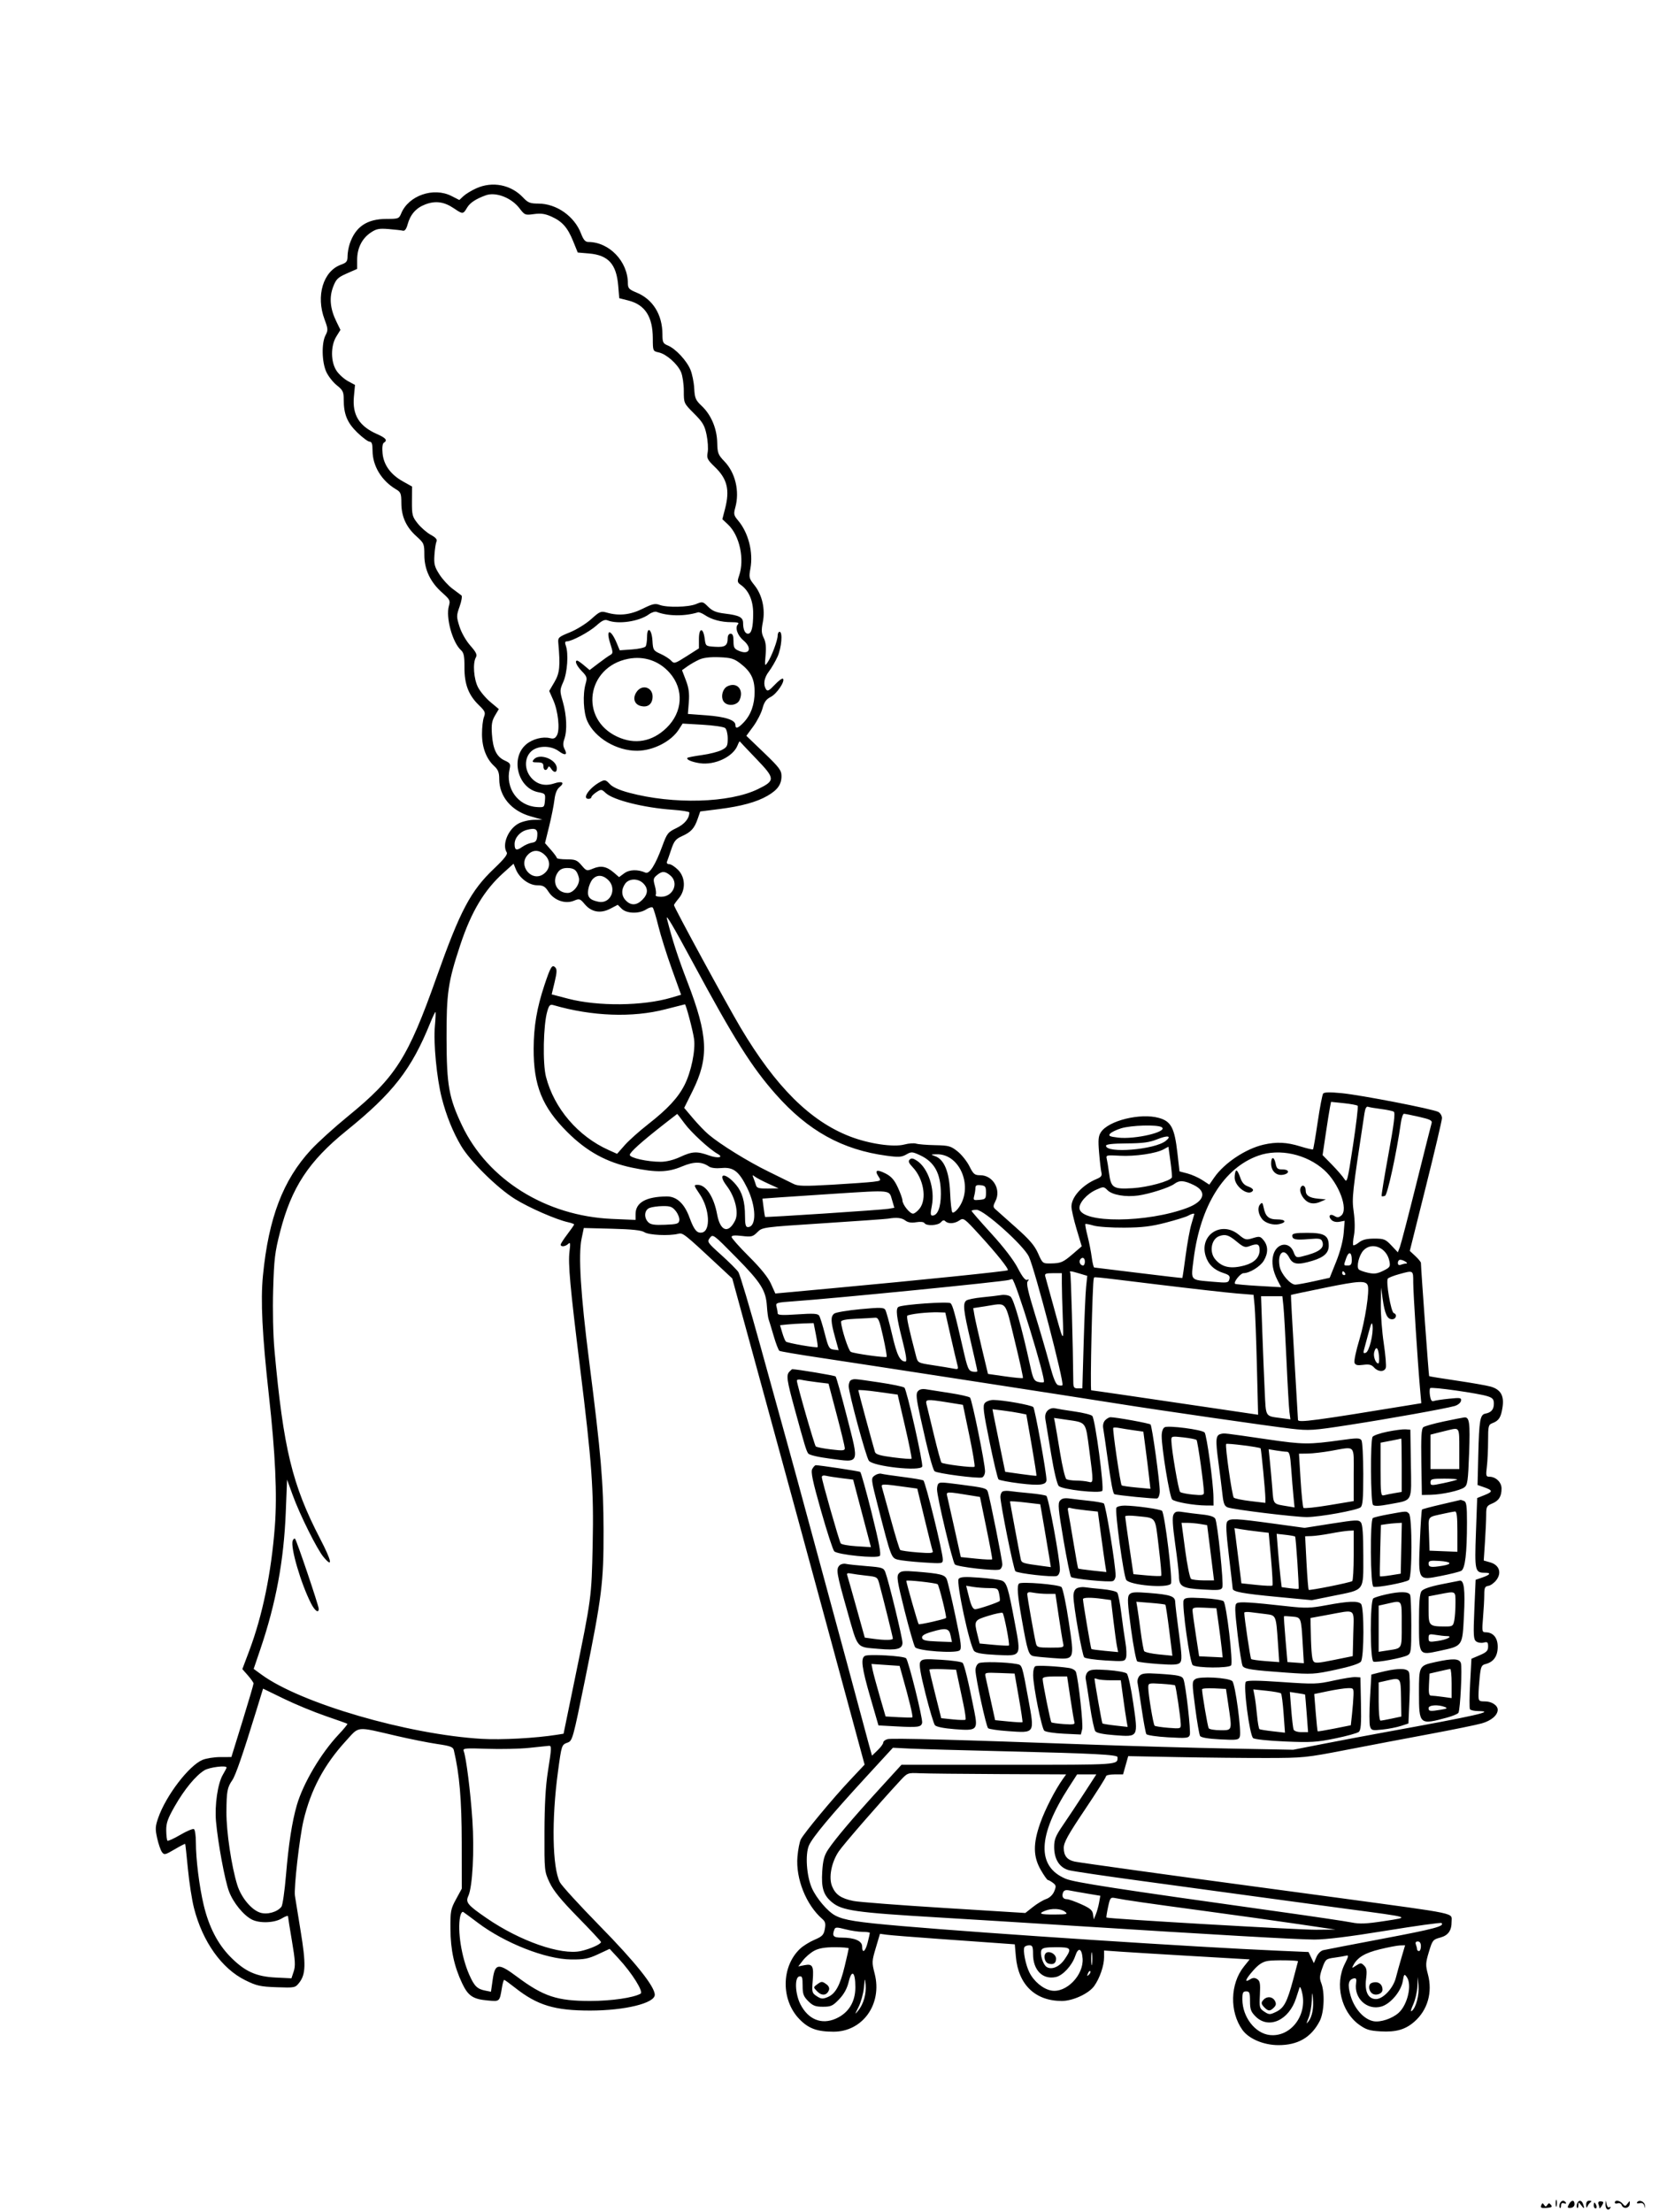<svg xmlns="http://www.w3.org/2000/svg" width="864" height="1152" viewBox="0 0 864 1152" version="1.1">
	<path d="M 248 98.084 C 245.525 99.206, 242.535 101.030, 241.356 102.137 L 239.212 104.149 235.146 102.075 C 225.805 97.309, 212.813 101.794, 208.951 111.117 C 207.811 113.871, 207.470 114, 201.339 114 C 191.150 114, 185.163 118.025, 182.153 126.899 C 181.519 128.769, 181 131.716, 181 133.448 C 181 136.132, 180.489 136.783, 177.549 137.846 C 168.302 141.190, 164.439 154.079, 169.017 166.316 C 170.861 171.244, 170.904 171.955, 169.523 174.603 C 167.401 178.672, 167.605 188.534, 169.916 193.623 C 170.946 195.891, 173.411 199.041, 175.394 200.623 C 178.572 203.159, 179.001 204.034, 179.006 208 C 179.015 215.753, 180.812 220.124, 186.097 225.250 C 188.790 227.862, 191.670 230, 192.497 230 C 193.620 230, 194.006 231.200, 194.022 234.750 C 194.059 242.669, 198.741 250.371, 206.195 254.774 C 208.725 256.269, 209.002 256.973, 209.022 261.966 C 209.050 268.993, 211.518 274.446, 216.844 279.247 C 220.846 282.856, 221 283.219, 221 289.031 C 221 296.589, 224.116 303.163, 230.286 308.623 C 234.293 312.170, 234.591 312.756, 233.790 315.500 C 232.056 321.444, 235.612 334.529, 240.056 338.551 C 241.568 339.919, 241.920 341.650, 241.889 347.559 C 241.844 356.304, 244.007 361.968, 249.387 367.194 C 252.660 370.372, 252.938 371.032, 252.023 373.439 C 251.460 374.919, 251.010 378.913, 251.022 382.315 C 251.047 389.307, 253.284 395.162, 257.368 398.924 C 259.438 400.831, 260 402.280, 260 405.714 C 260 414.706, 266.292 422.224, 276.183 425.052 L 282.500 426.858 277.984 426.929 C 275.501 426.968, 271.936 427.822, 270.062 428.827 C 264.660 431.724, 261.338 439.828, 263.896 443.866 C 264.518 444.848, 262.679 447.210, 257.361 452.262 C 245.112 463.898, 239.673 474.163, 227.360 508.883 C 212.385 551.109, 206.071 561.009, 181.144 581.346 C 174.190 587.019, 165.575 594.824, 162 598.690 C 147.403 614.476, 139.875 634.183, 136.934 664.304 C 135.667 677.292, 136.551 695.085, 140.022 726.448 C 143.419 757.144, 144.389 778.293, 143.151 794.686 C 141.315 818.995, 136.731 841.248, 129.730 859.837 L 126.213 869.173 129.107 872.469 C 130.698 874.281, 132.020 876.155, 132.045 876.632 C 132.069 877.109, 129.482 885.931, 126.295 896.236 L 120.500 914.972 114.718 914.986 C 111.538 914.994, 107.385 915.648, 105.489 916.440 C 98.395 919.404, 86.445 935.029, 82.407 946.619 C 80.854 951.078, 80.782 952.449, 81.853 957.235 C 82.530 960.258, 83.651 963.508, 84.344 964.456 C 85.514 966.056, 85.991 965.953, 90.924 963.045 C 93.849 961.320, 96.333 960.042, 96.445 960.205 C 96.556 960.367, 97.196 966.239, 97.865 973.254 C 98.535 980.268, 99.961 989.438, 101.034 993.632 C 105.516 1011.157, 115.473 1025.151, 127.772 1031.211 C 133.655 1034.111, 135.587 1034.540, 144.080 1034.839 C 153.500 1035.171, 153.761 1035.119, 155.806 1032.519 C 159.251 1028.139, 159.397 1022.828, 156.548 1005.457 C 155.108 996.681, 153.779 988.465, 153.594 987.200 C 152.998 983.124, 155.999 956.761, 158.041 948.124 C 161.849 932.024, 168.790 918.975, 180.127 906.603 C 187.346 898.724, 185.015 898.958, 206.500 903.957 C 213.650 905.621, 223.185 907.522, 227.690 908.183 C 234.604 909.196, 235.955 909.704, 236.367 911.442 C 239.292 923.793, 240.443 937.269, 240.470 959.500 L 240.500 983.500 237.506 989 C 234.728 994.105, 234.518 995.217, 234.583 1004.500 C 234.659 1015.356, 236.518 1023.982, 240.680 1032.786 C 243.772 1039.326, 246.292 1041.035, 253.856 1041.721 C 260.394 1042.314, 260.143 1042.544, 261.458 1034.750 C 261.806 1032.688, 262.308 1031, 262.575 1031 C 262.841 1031, 265.381 1032.836, 268.220 1035.080 C 279.853 1044.275, 288.854 1047.006, 307.460 1046.985 C 325.448 1046.965, 341 1043.158, 341 1038.776 C 341 1034.464, 330.963 1021.891, 312.425 1002.981 C 301.901 992.245, 292.537 982.005, 291.616 980.225 C 287.633 972.523, 287.194 947.623, 290.598 922.500 C 292.478 908.619, 292.495 908.569, 295.608 907.441 C 298.120 906.530, 298.406 905.501, 304.614 875 C 313.457 831.551, 314.386 824.093, 314.325 797 C 314.268 772.111, 313.012 757.328, 306.848 709 C 302.381 673.988, 301.117 653.518, 302.895 644.987 L 304.043 639.474 318.735 639.854 C 329.335 640.128, 334.041 640.636, 335.633 641.679 C 337.910 643.171, 348.483 643.670, 353.125 642.505 C 355.693 641.860, 356.004 642.107, 375.324 660.125 L 381.356 665.749 398.145 727.125 C 407.379 760.881, 422.887 817.845, 432.608 853.711 L 450.281 918.922 442.546 927.145 C 433.704 936.544, 418.889 954.384, 417.088 957.801 C 416.421 959.066, 415.618 963.174, 415.303 966.928 C 414.352 978.265, 419.828 991.982, 428.205 999.250 C 429.822 1000.653, 430.090 1001.707, 429.555 1004.560 C 428.981 1007.619, 428.227 1008.401, 424.193 1010.124 C 421.612 1011.227, 418.221 1013.337, 416.658 1014.814 C 406.841 1024.093, 406.664 1041.424, 416.283 1051.412 C 421.028 1056.339, 425.484 1057.986, 434.093 1057.994 C 449.301 1058.010, 459.569 1043.575, 455.539 1027.845 C 454.013 1021.888, 454.036 1021.333, 456.116 1014.327 L 458.285 1007.022 461.892 1007.512 C 463.877 1007.782, 475.625 1008.722, 488 1009.601 C 500.375 1010.480, 514.550 1011.492, 519.500 1011.850 L 528.500 1012.500 529.071 1019 C 530.346 1033.519, 539.173 1041.998, 553 1041.985 C 558.774 1041.979, 567.041 1038.156, 569.871 1034.182 C 572.750 1030.139, 575 1023.579, 575 1019.231 L 575 1015.713 583.750 1016.328 C 588.563 1016.666, 605.621 1017.709, 621.658 1018.645 L 650.816 1020.346 647.852 1024.035 C 640.637 1033.013, 640.275 1047.556, 647.031 1057.043 C 650.347 1061.700, 658.082 1064.978, 665.782 1064.990 C 675.941 1065.006, 682.833 1061, 687.272 1052.500 C 689.635 1047.974, 690.052 1037.605, 688.071 1032.581 C 687.140 1030.217, 687.249 1028.749, 688.646 1024.864 C 690.300 1020.265, 690.559 1020.041, 694.936 1019.449 C 697.446 1019.110, 700.233 1018.632, 701.129 1018.387 C 702.476 1018.019, 702.347 1018.753, 700.379 1022.641 C 695.049 1033.168, 698.423 1047.561, 707.808 1054.333 C 711.407 1056.930, 713.242 1057.505, 718.966 1057.828 C 727.089 1058.287, 731.904 1056.901, 736.645 1052.739 C 743.510 1046.711, 746.146 1037.486, 743.667 1028.162 C 742.374 1023.299, 742.418 1022.255, 744.162 1016.440 C 745.989 1010.352, 746.263 1010.006, 750.083 1008.978 C 754.207 1007.867, 756.017 1005.324, 755.985 1000.685 C 755.952 995.957, 760.484 996.919, 698.500 988.490 C 684.200 986.545, 662.375 983.601, 650 981.948 C 611.369 976.787, 562.624 970.018, 559.740 969.415 C 555.784 968.586, 554 966.376, 554 962.304 C 554 959.442, 556.138 955.566, 565 942.367 C 571.050 933.355, 576 925.536, 576 924.991 C 576 924.446, 577.999 924, 580.442 924 L 584.884 924 586.226 919.250 L 587.568 914.500 613.534 915 C 627.815 915.275, 648.500 915.486, 659.500 915.468 C 678.802 915.438, 680.250 915.291, 701 911.266 C 712.825 908.972, 732.400 905.253, 744.500 903.001 C 756.600 900.749, 768.842 898.246, 771.703 897.439 C 776.628 896.050, 780 893.168, 780 890.349 C 780 888.079, 776.858 886, 773.429 886 C 770.205 886, 770 885.799, 770 882.647 C 770 880.802, 770.286 876.561, 770.635 873.221 C 771.191 867.902, 771.566 867.075, 773.660 866.549 C 777.838 865.500, 780 862.434, 780 857.557 C 780 852.815, 777.627 850, 773.631 850 C 771.843 850, 771.752 849.457, 772.353 842.349 C 772.709 838.141, 773 832.772, 773 830.419 C 773 826.806, 773.335 826.089, 775.150 825.820 C 776.332 825.644, 778.219 824.263, 779.343 822.752 C 782.186 818.931, 780.771 814.939, 776.099 813.600 L 772.723 812.631 773.356 803.066 C 773.705 797.805, 773.992 791.417, 773.995 788.871 C 774 784.660, 774.274 784.129, 777.038 782.984 C 780.597 781.510, 782 779.288, 782 775.122 C 782 771.868, 779.020 769, 775.638 769 C 773.912 769, 773.784 768.477, 774.352 763.750 C 774.699 760.863, 774.987 754.776, 774.991 750.225 C 774.999 742.524, 775.159 741.890, 777.291 741.079 C 780.637 739.807, 781.728 738.068, 782.520 732.748 C 783.413 726.752, 781.521 723.519, 776.259 722.048 C 774.192 721.470, 766.213 720.073, 758.528 718.943 C 750.844 717.814, 744.435 716.768, 744.286 716.619 C 744.072 716.405, 740.053 660.970, 740.011 657.651 C 740.005 657.184, 738.699 655.587, 737.108 654.101 L 734.217 651.400 742.576 617.950 C 747.174 599.553, 750.950 583.503, 750.968 582.285 C 750.986 581.067, 750.128 579.604, 749.062 579.033 C 746.191 577.497, 708.872 570.250, 698.708 569.256 C 692.757 568.673, 689.652 568.736, 689.098 569.448 C 688.648 570.026, 687.365 576.714, 686.247 584.310 C 685.129 591.905, 684.034 598.299, 683.814 598.519 C 683.594 598.739, 680.581 598.037, 677.118 596.960 C 670.131 594.785, 664.730 594.535, 658.042 596.076 C 648.707 598.227, 637.615 605.619, 632.374 613.181 L 629.800 616.896 626.150 614.523 C 624.143 613.217, 620.651 611.665, 618.391 611.074 L 614.281 609.999 613.196 600.443 C 611.706 587.327, 609.904 583.918, 603.520 582.140 C 593.906 579.463, 577.311 583.543, 573.374 589.552 C 572.011 591.633, 571.840 593.524, 572.403 600.289 C 572.780 604.805, 573.325 609.445, 573.615 610.599 C 574.023 612.228, 573.468 612.978, 571.139 613.943 C 563.748 617.004, 558.018 623.270, 558.007 628.303 C 558.003 629.845, 559.205 635.133, 560.679 640.054 L 563.357 649.002 559.011 652.751 C 553.655 657.372, 552.586 657.842, 547.237 657.930 C 543.030 657.999, 542.944 657.931, 540.624 652.684 C 538.801 648.562, 536.166 645.500, 528.886 639.045 C 523.724 634.468, 518.922 630.191, 518.216 629.541 C 517.173 628.582, 517.209 627.826, 518.408 625.515 C 521.526 619.505, 517.162 612, 510.550 612 C 507.574 612, 506.957 611.491, 504.856 607.301 C 503.560 604.717, 500.771 601.229, 498.659 599.551 C 495.173 596.783, 494.092 596.486, 486.993 596.344 C 482.689 596.258, 478.252 595.897, 477.133 595.542 C 476.014 595.187, 473.266 595.390, 471.027 595.993 C 465.356 597.520, 452.602 595.643, 442.699 591.824 C 421.974 583.831, 403.998 565.953, 385.675 535.112 C 378.475 522.992, 351 472.458, 351 471.334 C 351 471.034, 352.125 469.452, 353.500 467.818 C 357.196 463.425, 357.009 456.856, 353.077 452.923 C 351.469 451.315, 349.407 450, 348.494 450 C 347.558 450, 347.058 449.455, 347.348 448.750 C 347.631 448.063, 348.639 445.174, 349.588 442.331 C 351.035 437.997, 351.930 436.884, 355.127 435.443 C 359.896 433.292, 361.617 431.408, 363.329 426.465 L 364.680 422.562 374.359 421.346 C 386.014 419.883, 394.053 417.681, 399.704 414.406 C 404.972 411.353, 407 408.502, 407 404.150 C 407 401.165, 405.872 399.662, 397.849 391.961 L 388.699 383.178 392.307 378.263 C 394.291 375.560, 396.447 371.356, 397.099 368.920 C 397.996 365.565, 399.038 364.110, 401.392 362.923 C 404.544 361.334, 409.018 354.684, 407.772 353.439 C 407.399 353.065, 405.468 354.482, 403.483 356.587 C 400.561 359.685, 399.698 360.136, 398.952 358.957 C 397.357 356.435, 397.913 352.980, 400.450 349.655 C 401.797 347.888, 403.812 344.431, 404.928 341.972 C 407.044 337.307, 407.730 329, 406 329 C 405.450 329, 405 329.895, 405 330.989 C 405 333.504, 401.780 342.049, 399.729 344.977 C 398.264 347.069, 398.204 346.845, 398.715 341.211 C 399.100 336.964, 398.820 334.346, 397.754 332.208 C 396.547 329.790, 396.453 328.167, 397.275 324.005 C 398.619 317.207, 396.933 309.756, 392.917 304.752 C 390.091 301.230, 389.963 300.704, 390.811 296.040 C 392.351 287.568, 389.777 277.454, 384.480 271.158 C 382.134 268.370, 381.986 267.712, 382.937 264.287 C 385.267 255.897, 382.994 246.218, 377.304 240.294 C 373.988 236.842, 373.648 235.959, 373.527 230.500 C 373.364 223.129, 370.350 216.009, 365.425 211.364 C 362.255 208.375, 361.822 207.358, 361.545 202.247 C 361.374 199.083, 360.484 194.696, 359.568 192.497 C 357.589 187.747, 351.851 181.595, 347.858 179.941 C 345.298 178.881, 344.999 178.275, 344.994 174.129 C 344.982 163.845, 340.018 155.850, 331.461 152.331 C 327.591 150.740, 327.006 150.107, 326.998 147.500 C 326.963 136.127, 317.284 126.034, 306.386 126.006 C 304.812 126.001, 303.844 124.880, 302.596 121.612 C 299.159 112.613, 289.849 106.063, 280.437 106.022 C 276.074 106.003, 274.968 105.568, 272.437 102.874 C 266.128 96.159, 256.437 94.259, 248 98.084 M 253 101.700 C 247.840 103.567, 244.759 105.600, 243.269 108.121 C 241.204 111.617, 241.015 111.629, 236.444 108.526 C 231.294 105.032, 226.823 104.414, 221.470 106.458 C 216.617 108.312, 213.685 111.668, 212.228 117.037 C 211.634 119.225, 210.776 120.367, 209.894 120.139 C 209.127 119.941, 205.800 119.560, 202.500 119.292 C 197.362 118.876, 195.997 119.146, 193 121.173 C 188.507 124.211, 186.004 129.252, 186.002 135.263 L 186 140.025 180.625 142.402 C 175.915 144.485, 175.032 145.350, 173.489 149.390 C 171.384 154.902, 171.911 160.705, 175.116 167.301 L 177.295 171.787 175.147 175.261 C 172.126 180.149, 172.189 188.496, 175.281 193.102 C 176.535 194.971, 179.209 197.389, 181.222 198.476 L 184.882 200.453 184.316 206.521 C 183.426 216.047, 187.030 221.914, 196.287 226.009 C 201.019 228.102, 201.957 229.291, 199.885 230.571 C 199.203 230.993, 198.950 233.132, 199.234 236.088 C 199.815 242.126, 203.464 247.143, 209.883 250.727 L 214.589 253.354 214.544 261.078 C 214.503 268.237, 214.725 269.082, 217.581 272.650 C 219.276 274.768, 222.316 277.400, 224.337 278.500 C 226.937 279.915, 227.808 280.939, 227.316 282 C 226.934 282.825, 226.455 285.975, 226.252 289 C 225.934 293.738, 226.291 295.140, 228.836 299.119 C 230.461 301.659, 233.524 305.009, 235.645 306.564 C 237.765 308.118, 239.875 309.699, 240.333 310.078 C 240.791 310.456, 240.360 313.033, 239.376 315.805 C 237.674 320.597, 237.670 321.112, 239.303 326.293 C 240.292 329.429, 242.674 333.621, 244.915 336.166 C 248.030 339.705, 248.609 340.947, 247.809 342.377 C 246.134 345.371, 246.727 353.544, 248.933 357.869 C 250.060 360.078, 252.963 363.542, 255.385 365.566 L 259.787 369.246 257.779 372.650 C 256.181 375.359, 255.855 377.325, 256.187 382.277 C 256.712 390.143, 258.615 394.097, 262.791 396 C 265.748 397.348, 266.012 397.804, 265.398 400.500 C 263.120 410.502, 269.729 419.671, 279.647 420.268 C 283.404 420.494, 283.508 420.409, 283.803 416.871 C 284.093 413.402, 283.944 413.212, 280.403 412.548 C 269.665 410.533, 265.629 394.697, 274.048 387.613 C 277.374 384.814, 282.656 383.446, 286.453 384.399 C 288.341 384.873, 289.193 384.507, 290.084 382.843 C 291.698 379.827, 290.679 370.324, 288.121 364.541 L 286.028 359.809 288.764 355.154 C 291.502 350.496, 291.848 346.933, 290.753 334.659 C 290.520 332.040, 290.988 331.622, 296.767 329.296 C 300.214 327.909, 305.215 324.814, 307.880 322.418 C 312.410 318.345, 312.946 318.124, 316.106 319.031 C 322.405 320.837, 328.307 320.187, 334.723 316.980 C 339.751 314.468, 341.217 314.132, 343.448 314.980 C 347.371 316.472, 358.526 316.225, 362.514 314.559 C 365.841 313.168, 366.064 313.218, 368.812 315.965 C 371.028 318.182, 372.972 318.973, 377.580 319.532 C 385.043 320.438, 387 321.461, 387 324.453 C 387 327.828, 387.995 330, 389.540 330 C 391.398 330, 392.250 326.665, 392.250 319.389 C 392.250 312.751, 389.956 307.483, 385.796 304.569 C 384.002 303.313, 383.891 302.752, 384.878 299.921 C 387.893 291.271, 385.209 278.800, 379.105 273.098 L 376.195 270.379 377.597 264.972 C 380.149 255.134, 378.768 249.403, 372.354 243.227 C 368.355 239.376, 367.980 238.623, 368.551 235.580 C 368.899 233.723, 368.645 229.606, 367.986 226.430 C 366.965 221.515, 365.994 219.864, 361.456 215.326 C 356.129 209.998, 356.125 209.990, 356.125 203.615 C 356.125 200.106, 355.489 195.713, 354.711 193.852 C 352.928 189.584, 347.090 184.398, 343.074 183.516 C 340.020 182.845, 340 182.799, 339.978 176.171 C 339.941 164.893, 335.926 158.684, 327.251 156.490 L 322.500 155.288 321.975 148.894 C 321.040 137.519, 316.841 132.863, 306.741 132 L 300.886 131.500 298.507 125.632 C 295.602 118.467, 292.830 115.326, 287.169 112.781 C 283.876 111.301, 281.700 110.991, 278.091 111.487 C 273.497 112.119, 273.254 112.022, 270.538 108.461 C 266.337 102.953, 258.205 99.818, 253 101.700 M 338 319.880 C 332.847 323.638, 321.987 325.247, 316.500 323.064 C 314.971 322.455, 313.592 323.083, 310.640 325.731 C 306.856 329.125, 297.787 333.971, 295.183 333.990 C 294.242 333.997, 294.099 334.643, 294.683 336.250 C 296.158 340.312, 295.474 350.272, 293.395 355 C 291.482 359.350, 291.473 359.700, 293.128 365.500 C 295.123 372.491, 295.451 380.408, 293.927 384.780 C 293.144 387.025, 293.166 388.442, 294.008 390.015 C 295.694 393.166, 294.399 393.671, 291.028 391.179 C 286.781 388.039, 279.737 388.172, 276.455 391.455 C 273.056 394.853, 273.088 400.762, 276.527 404.850 C 279.579 408.477, 283.760 409.564, 288.564 407.979 C 292.847 406.565, 294.299 407.524, 291.416 409.862 C 290.019 410.995, 289.137 413.199, 288.740 416.548 C 288.415 419.295, 287.179 425.482, 285.993 430.297 L 283.838 439.052 286.919 442.561 C 288.614 444.491, 290 446.391, 290 446.785 C 290 447.178, 292.299 447.500, 295.110 447.500 C 299.590 447.500, 300.544 447.882, 302.860 450.602 C 305.430 453.623, 305.590 453.667, 308.910 452.284 C 312.967 450.594, 315.926 451.172, 319.660 454.384 L 322.415 456.753 325.115 454.757 C 327.780 452.786, 332.111 452.650, 336.131 454.409 C 338.216 455.321, 341.331 450.436, 344.914 440.635 C 347.352 433.964, 347.832 433.351, 352.300 431.213 C 356.530 429.187, 359 426.191, 359 423.085 C 359 422.653, 355.030 422.018, 350.177 421.673 C 335.271 420.615, 319.362 416.628, 315.475 412.977 C 313.286 410.920, 313.080 410.901, 310.595 412.530 C 309.168 413.465, 308 414.628, 308 415.115 C 308 415.602, 307.325 416, 306.500 416 C 302.856 416, 307.129 409.982, 312.877 407.019 C 314.966 405.942, 315.531 406.093, 317.545 408.265 C 319.060 409.899, 322.491 411.445, 327.668 412.827 C 350.719 418.980, 379.867 418.162, 394.694 410.945 C 403.841 406.493, 403.789 405.496, 393.869 395.165 C 389.294 390.399, 385.439 386.325, 385.303 386.111 C 385.167 385.898, 384.641 386.798, 384.134 388.111 C 381.834 394.072, 372.244 398.609, 364.423 397.436 C 360.233 396.808, 357.189 395.476, 358.029 394.640 C 358.288 394.382, 361.696 393.729, 365.601 393.188 C 369.507 392.647, 374.120 391.472, 375.851 390.577 C 378.651 389.129, 379 388.466, 379 384.597 C 379 382.158, 378.405 379.751, 377.647 379.122 C 376.903 378.504, 371.615 377.729, 365.897 377.398 L 355.500 376.797 353.500 379.920 C 349.541 386.102, 340.210 390.877, 331.932 390.956 C 321.238 391.059, 309.874 384.334, 305.878 375.539 C 303.836 371.043, 303.405 361.562, 304.991 356.032 C 305.891 352.894, 305.707 352.293, 302.991 349.491 C 300.260 346.673, 299.099 344, 300.606 344 C 300.939 344, 302.530 345.110, 304.142 346.466 L 307.072 348.932 311.579 345.491 C 314.058 343.599, 316.840 341.629, 317.762 341.113 C 319.321 340.241, 319.325 339.822, 317.811 335.090 C 315.316 327.285, 318.041 327.272, 321.271 335.073 L 322.750 338.646 329.125 338.194 C 332.631 337.945, 335.831 337.238, 336.235 336.621 C 336.639 336.004, 336.976 333.775, 336.985 331.667 C 337.008 325.819, 339.436 327.572, 339.798 333.698 C 340.081 338.494, 340.287 338.825, 344.018 340.508 C 346.176 341.481, 348.663 343.075, 349.546 344.051 C 351.070 345.734, 351.477 345.617, 357.576 341.729 L 364 337.633 364 332.733 C 364 326.734, 366.240 326.618, 367 332.578 C 367.498 336.486, 367.517 336.501, 372.403 336.811 C 377.649 337.144, 378.958 336.237, 378.985 332.250 C 378.994 330.923, 379.616 330, 380.500 330 C 381.576 330, 382 331.098, 382 333.879 C 382 337.228, 382.401 337.924, 384.940 338.975 C 390.422 341.246, 391.908 337.476, 387.119 333.446 C 384.006 330.827, 382.658 326.742, 384.349 325.051 C 385.084 324.316, 384.060 324, 380.943 324 C 375.586 324, 370.686 322.692, 367.127 320.312 C 365.682 319.346, 364.050 318.696, 363.500 318.867 C 356.651 321.006, 347.794 320.914, 342 318.644 C 341.175 318.320, 339.375 318.877, 338 319.880 M 327.147 343.078 C 305.416 347.337, 301.601 374.386, 321.429 383.619 C 330.607 387.893, 339.669 386.272, 347.143 379.019 C 355.599 370.814, 356.282 358.946, 348.790 350.414 C 343.259 344.114, 335.418 341.457, 327.147 343.078 M 364.182 343.467 C 362.357 344.289, 359.588 345.869, 358.028 346.980 L 355.192 349 357.201 354.250 C 358.715 358.207, 359.091 361.012, 358.729 365.640 L 358.248 371.781 367.874 372.499 C 377.814 373.240, 383 374.963, 383 377.526 C 383 379.719, 384.315 379.325, 387.260 376.250 C 391.065 372.277, 393.001 366.890, 392.996 360.282 C 392.992 353.521, 391.024 349.646, 385.428 345.377 C 382.251 342.954, 380.614 342.482, 374.593 342.248 C 369.916 342.068, 366.370 342.483, 364.182 343.467 M 378.834 357.389 C 376.181 358.704, 375.177 363.303, 377.050 365.560 C 379.041 367.959, 383.874 367.370, 385.148 364.574 C 387.590 359.216, 383.814 354.920, 378.834 357.389 M 331.440 360.451 C 329.368 363.613, 330.381 366.806, 333.721 367.645 C 337.107 368.495, 339.422 366.956, 339.822 363.589 C 340.480 358.059, 334.479 355.812, 331.440 360.451 M 278 395.500 C 276.939 396.779, 277.215 397, 279.878 397 C 282.333 397, 283 397.427, 283 399 C 283 401.216, 284.537 401.705, 285.359 399.750 C 285.735 398.855, 286.198 398.997, 286.992 400.250 C 288.434 402.528, 290 402.489, 290 400.174 C 290 395.470, 280.951 391.945, 278 395.500 M 274.295 432.175 C 270.733 433.130, 268 436.334, 268 439.556 C 268 442.743, 269.004 443.133, 271.900 441.071 C 273.345 440.043, 275.645 439.043, 277.013 438.851 C 278.973 438.574, 279.564 437.838, 279.804 435.378 C 280.160 431.721, 278.844 430.956, 274.295 432.175 M 275 445 C 269.366 450.634, 277.102 459.854, 283.343 454.945 C 286.708 452.298, 286.854 448.151, 283.686 445.174 C 280.798 442.462, 277.602 442.398, 275 445 M 262.189 454.520 C 252.161 463.536, 245.438 474.773, 239.695 492.119 C 233.325 511.358, 232.493 517.061, 232.563 541 C 232.635 565.210, 233.780 571.637, 240.585 586 C 254.015 614.347, 284.325 633.247, 318.750 634.739 L 331 635.270 331 632.246 C 331 626.235, 336.384 623.171, 347.173 623.044 C 352.378 622.982, 356.424 626.716, 359.097 634.047 C 361.456 640.514, 362.989 642.342, 365.630 641.833 C 370.201 640.952, 369.554 629.510, 364.508 622.012 C 361.228 617.138, 361.198 617, 363.393 617 C 367.683 617, 371.797 623.286, 373.480 632.413 C 375.105 641.227, 379.382 642.636, 382.876 635.509 C 384.853 631.475, 382.833 623.244, 378.458 617.513 C 373.267 610.712, 377.674 610.258, 383.354 617.009 C 386.556 620.814, 387.987 625.824, 387.994 633.250 C 387.999 637.631, 388.349 639, 389.465 639 C 394.096 639, 393.908 628.319, 389.105 618.562 C 384.848 609.914, 381.938 607.667, 375.761 608.254 C 372.927 608.523, 370.315 608.212, 369.261 607.480 C 365.422 604.811, 361.413 604.801, 355.134 607.443 C 347.765 610.545, 341.965 610.689, 329.337 608.083 C 315.966 605.323, 305.612 599.652, 295.454 589.523 C 282.343 576.450, 277.834 565.257, 277.921 545.999 C 277.973 534.415, 279.608 524.809, 283.536 513 C 286.719 503.431, 287.517 502.117, 289.152 503.752 C 290.131 504.731, 290.069 506.313, 288.850 511.410 L 287.313 517.833 295.906 520.073 C 311.475 524.131, 334.922 523.885, 349.654 519.510 L 354.709 518.009 349.875 504.551 C 347.217 497.150, 344.070 487.135, 342.882 482.297 C 341.695 477.459, 340.383 473.121, 339.968 472.657 C 339.553 472.193, 338.026 472.592, 336.574 473.543 C 332.877 475.966, 326.358 475.803, 323.779 473.223 L 321.729 471.173 317.850 473.195 C 312.757 475.850, 308.036 475.020, 304.532 470.856 C 302.104 467.971, 301.757 467.858, 298.920 469.033 C 294.412 470.901, 288.591 468.885, 285.729 464.466 C 283.859 461.579, 282.908 461.023, 279.827 461.012 C 275.509 460.998, 270.544 457.320, 268.682 452.756 L 267.466 449.776 262.189 454.520 M 290.557 454.223 C 287.143 459.097, 289.932 465, 295.650 465 C 298.802 465, 302.280 460.253, 301.476 457.049 C 300.509 453.196, 299.078 452, 295.434 452 C 293.136 452, 291.634 452.685, 290.557 454.223 M 342.104 455.750 C 340.225 457.302, 340.106 457.925, 341.044 461.263 C 341.625 463.333, 341.827 465.471, 341.492 466.013 C 341.136 466.588, 342.302 467, 344.286 467 C 350.632 467, 353.742 459.639, 349.014 455.810 C 346.219 453.547, 344.785 453.534, 342.104 455.750 M 308.612 457.876 C 307.678 458.908, 306.665 461.291, 306.359 463.172 C 305.723 467.093, 307.032 468.656, 311.741 469.598 C 317.993 470.849, 321.515 462.711, 316.686 458.174 C 313.843 455.503, 310.859 455.393, 308.612 457.876 M 325.557 460.223 C 323.433 463.254, 323.602 466.602, 326 469 C 328.675 471.675, 331.570 471.521, 334.545 468.545 C 337.521 465.570, 337.675 462.675, 335 460 C 332.282 457.282, 327.538 457.394, 325.557 460.223 M 347.355 478.500 C 350.243 489.835, 353.050 498.489, 358.024 511.399 C 368.792 539.347, 369.319 550.755, 360.647 568.211 L 356.319 576.923 360.909 582.364 C 363.434 585.356, 367.075 589.140, 369 590.773 C 375.102 595.948, 389.491 604.853, 400.175 610.066 C 405.854 612.838, 411.748 615.742, 413.274 616.519 C 415.579 617.696, 418.951 617.766, 433.274 616.940 C 442.748 616.393, 452.405 615.707, 454.734 615.414 C 458.875 614.894, 458.936 614.832, 457.481 612.611 C 455.334 609.335, 456.670 608.791, 461.196 611.100 C 464.176 612.620, 465.739 614.389, 467.563 618.307 C 468.893 621.163, 469.985 624.227, 469.990 625.115 C 470.003 627.265, 473.793 632, 475.500 632 C 476.245 632, 477.788 630.814, 478.927 629.365 C 482.841 624.390, 481.038 613.783, 475.254 607.743 C 473.274 605.677, 472.899 604.701, 473.755 603.845 C 474.611 602.989, 475.548 603.129, 477.496 604.406 C 483.412 608.282, 487.021 619.179, 485.289 627.937 C 484.498 631.937, 484.561 633, 485.587 633 C 488.305 633, 490 628.677, 490 621.745 C 490 611.002, 486.681 604.964, 478.832 601.424 C 475.055 599.721, 474.577 599.706, 471.952 601.213 C 469.577 602.576, 467.973 602.677, 461.815 601.851 C 438.608 598.739, 420.856 588.895, 403.952 569.763 C 391.463 555.629, 382.340 541.135, 360.980 501.500 C 350.424 481.911, 346.564 475.396, 347.355 478.500 M 285.019 526.653 C 282.950 533.705, 282.553 553.762, 284.344 560.725 C 288.584 577.204, 301.032 591.739, 317.044 598.908 L 321.380 600.850 325.309 596.386 C 327.470 593.931, 332.928 589.042, 337.438 585.520 C 347.686 577.517, 353.127 571.656, 356.517 564.966 C 359.935 558.222, 362.256 547.051, 361.474 541.116 C 360.912 536.860, 357.259 523, 356.698 523 C 356.564 523, 351.964 524.167, 346.477 525.594 C 329.437 530.024, 308.257 529.239, 288.324 523.439 C 286.463 522.897, 285.984 523.363, 285.019 526.653 M 224.041 532.750 C 214.281 556.868, 204.704 569.186, 180.500 588.752 C 160.766 604.705, 151.818 618.333, 145.867 641.500 C 143.153 652.064, 142.721 655.671, 142.262 671.644 C 141.953 682.384, 142.234 695.239, 142.950 703.144 C 147.592 754.349, 152.170 773.248, 166.721 801.288 C 172.810 813.021, 173.517 816.780, 168.517 810.837 C 165.100 806.777, 156.162 788.836, 152.407 778.500 L 149.500 770.500 148.834 787.302 C 147.827 812.721, 143.743 834.776, 135.599 858.783 L 132.110 869.067 136.305 872.124 C 156.780 887.042, 212.413 903.234, 251 905.506 C 261.145 906.104, 278.940 905.133, 290 903.379 L 293.500 902.824 299.296 874.662 C 308.059 832.080, 308.072 831.978, 308.656 804.500 C 309.266 775.795, 308.304 762.299, 302.050 711.779 C 296.903 670.206, 295.801 658.049, 296.599 651.680 C 297.135 647.403, 297.018 646.718, 295.924 647.750 C 294.411 649.178, 292 649.420, 292 648.144 C 292 647.673, 293.575 645.225, 295.500 642.704 C 297.425 640.183, 299 637.904, 299 637.639 C 299 637.375, 297.619 636.856, 295.931 636.485 C 289.641 635.103, 275.681 629.009, 268.215 624.386 C 259.074 618.725, 244.915 604.769, 240.145 596.720 C 235.874 589.510, 232.413 580.936, 230.063 571.742 C 227.443 561.489, 225.673 542.980, 226.485 534.318 C 226.862 530.293, 226.990 527, 226.769 527 C 226.549 527, 225.321 529.587, 224.041 532.750 M 692.635 576.644 C 692.322 578.215, 691.330 584.453, 690.431 590.506 L 688.797 601.512 693.686 606.506 C 696.375 609.253, 699.262 612.585, 700.101 613.912 C 701.540 616.186, 701.799 615.190, 704.648 596.412 C 706.309 585.460, 707.406 576.202, 707.084 575.837 C 706.763 575.473, 703.509 574.863, 699.853 574.482 L 693.205 573.789 692.635 576.644 M 710.617 579.681 C 704.182 621.901, 703.983 623.730, 705.014 631.156 C 705.640 635.660, 705.694 640.325, 705.152 643.218 C 704.667 645.813, 704.495 648.161, 704.769 648.436 C 705.043 648.710, 706.393 648.049, 707.769 646.967 C 709.567 645.553, 711.814 645, 715.767 645 C 720.774 645, 721.564 645.318, 724.630 648.569 L 727.997 652.139 729.062 649.336 C 729.649 647.794, 733.494 633.025, 737.607 616.516 C 741.721 600.007, 745.310 585.753, 745.582 584.839 C 745.984 583.495, 744.746 582.875, 739.092 581.589 C 735.249 580.715, 731.683 580, 731.166 580 C 730.650 580, 729.924 582.138, 729.554 584.750 C 727.354 600.285, 722.598 622.217, 721.323 622.706 C 720.548 623.004, 719.747 623.079, 719.544 622.874 C 719.340 622.668, 720.941 612.856, 723.102 601.068 C 725.999 585.259, 726.723 579.447, 725.861 578.914 C 725.219 578.517, 722.216 577.883, 719.190 577.504 C 716.163 577.126, 713.127 576.602, 712.443 576.340 C 711.637 576.030, 710.994 577.206, 710.617 579.681 M 345.500 585.650 C 333.769 594.853, 328 600.051, 328 601.420 C 328 602.963, 337.140 605, 344.067 605 C 347.013 605, 350.822 604.059, 354.151 602.510 C 360.490 599.559, 362.924 599.425, 369.227 601.684 C 373.904 603.361, 377.128 602.770, 373.718 600.862 C 369.495 598.499, 359.998 589.766, 356.565 585.088 C 354.511 582.290, 352.755 580.036, 352.665 580.080 C 352.574 580.123, 349.350 582.630, 345.500 585.650 M 583.878 587.562 C 581.337 588.345, 578.738 589.611, 578.104 590.375 C 577.153 591.520, 577.875 591.874, 582.226 592.396 C 591.198 593.473, 608.677 589.304, 604.984 586.969 C 602.755 585.560, 589.139 585.943, 583.878 587.562 M 602.500 593.340 C 598.626 594.901, 595.079 595.371, 586.752 595.427 C 579.502 595.476, 576.004 595.866, 576.002 596.625 C 575.994 600.790, 601.426 598.715, 607.146 594.083 C 610.417 591.434, 608.137 591.069, 602.500 593.340 M 606 598.508 C 602.027 600.683, 591.037 602.284, 583.146 601.838 C 576.256 601.449, 575.916 601.531, 576.389 603.464 C 576.664 604.584, 577.200 607.892, 577.582 610.816 C 578.603 618.645, 579.713 619.356, 589.949 618.739 C 597.733 618.269, 609.369 615.093, 610.294 613.185 C 610.477 612.808, 610.148 609.044, 609.563 604.820 L 608.500 597.140 606 598.508 M 655.330 601.801 C 637.456 608.154, 625.186 627.743, 621.645 655.584 C 620.168 667.193, 619.499 666.395, 631.609 667.466 C 639.249 668.142, 639.750 668.065, 640.255 666.135 C 640.690 664.470, 640.106 663.867, 637.145 662.920 C 632.263 661.358, 629.198 658.392, 627.863 653.938 C 624.583 642.989, 636.201 635.595, 645.125 642.952 C 648.470 645.709, 648.954 645.827, 652.477 644.746 C 655.936 643.684, 656.403 643.780, 658.124 645.905 C 660.510 648.851, 660.506 652.658, 658.114 656.580 C 656.269 659.606, 650.722 663, 647.622 663 C 646.056 663, 642.315 667.649, 643.183 668.516 C 643.433 668.766, 648.942 669.273, 655.426 669.644 L 667.215 670.317 665.449 666.909 C 662.848 661.889, 662.067 657.343, 663.138 653.463 C 664.876 647.169, 671.522 646.247, 673.693 651.998 C 674.720 654.718, 675.182 654.996, 677.677 654.397 C 687.007 652.158, 689.985 650.010, 688.636 646.493 C 688.050 644.968, 687.068 644.791, 681.727 645.246 C 674.744 645.842, 673 645.476, 673 643.417 C 673 642.315, 674.743 642, 680.845 642 C 689.719 642, 692 643.365, 692 648.674 C 692 652.463, 689.537 654.733, 683.436 656.569 C 675.928 658.829, 673.301 658.484, 671.500 655 C 668.608 649.407, 665.123 652.514, 666.437 659.515 C 667.175 663.448, 672.010 669.013, 674.651 668.969 C 675.668 668.952, 680.100 668.141, 684.500 667.167 L 692.500 665.397 695.883 656.970 C 697.961 651.796, 699.466 646.067, 699.782 642.127 L 700.297 635.710 697.592 636.227 C 695.948 636.541, 694.317 636.175, 693.434 635.291 C 691.463 633.321, 692.621 631.746, 694.965 633.210 C 696.432 634.126, 697.203 634.076, 698.526 632.979 C 702.371 629.787, 697.293 616.208, 689.682 609.332 C 680.474 601.013, 666.294 597.904, 655.330 601.801 M 487.081 602.106 C 491.735 603.815, 494.369 610.251, 494.814 621 C 495.030 626.225, 495.552 630.870, 495.975 631.321 C 496.397 631.773, 497.699 630.927, 498.868 629.441 C 507.268 618.762, 500.251 600.781, 487.800 601.079 C 484.553 601.157, 484.541 601.173, 487.081 602.106 M 662 605.929 C 662 609.646, 664.517 612.196, 667.799 611.804 C 671.616 611.348, 671.834 609, 668.058 609 C 665.405 609, 664.862 608.561, 664.350 606 C 663.581 602.154, 662 602.106, 662 605.929 M 643.729 609.604 C 643.328 610.005, 643 611.630, 643 613.214 C 643 618.012, 650.455 623.308, 652.516 619.974 C 652.865 619.410, 651.792 618.475, 650.132 617.896 C 647.885 617.113, 646.776 615.827, 645.787 612.860 C 645.056 610.668, 644.130 609.203, 643.729 609.604 M 392.426 613.500 C 392.867 614.600, 393.453 616.288, 393.730 617.250 C 394.137 618.664, 395.316 618.984, 399.867 618.918 L 405.500 618.836 400 616.330 C 396.975 614.952, 393.853 613.301, 393.063 612.662 C 391.873 611.700, 391.764 611.845, 392.426 613.500 M 611.604 616.499 C 609.111 618.386, 598.734 621.723, 592.750 622.561 C 586.257 623.471, 579.270 622.270, 576.823 619.823 C 574.837 617.837, 574.700 617.832, 570.833 619.575 C 565.996 621.756, 561.791 626.535, 562.199 629.388 C 563.296 637.077, 597.407 636.851, 618.254 629.016 C 627.314 625.611, 628.777 620.523, 621.684 617.089 C 616.655 614.654, 614.228 614.512, 611.604 616.499 M 507.986 618.684 C 507.979 619.683, 507.693 621.546, 507.350 622.823 C 506.779 624.959, 507.002 625.121, 510.114 624.823 C 513.255 624.523, 513.500 624.247, 513.500 621 C 513.500 617.925, 513.166 617.462, 510.750 617.184 C 508.647 616.942, 507.997 617.294, 507.986 618.684 M 677.326 618.593 C 676.415 620.968, 679.050 625.297, 682.031 626.325 C 683.633 626.877, 685.554 626.719, 687.500 625.876 L 690.500 624.575 686.513 624.213 C 681.932 623.797, 680 622.528, 680 619.937 C 680 617.430, 678.132 616.492, 677.326 618.593 M 435 621.602 C 423.175 622.358, 409.801 623.247, 405.281 623.576 L 397.062 624.174 397.672 628.837 C 398.007 631.402, 398.348 633.592, 398.430 633.705 C 398.674 634.045, 459.250 630.066, 462.637 629.487 L 465.775 628.952 464.533 624.726 C 463.018 619.571, 464.420 619.719, 435 621.602 M 656.150 627.319 C 654.787 628.961, 655.318 632.345, 657.331 634.854 C 659.016 636.954, 663.059 638.146, 666.174 637.462 C 670.294 636.557, 669.630 635, 665.122 635 C 660.763 635, 659.056 633.506, 658.105 628.861 C 657.543 626.113, 657.306 625.926, 656.150 627.319 M 338.250 629.031 C 335.557 630.114, 335.217 634.074, 337.613 636.470 C 338.860 637.717, 340.846 638.017, 346.363 637.792 C 352.693 637.533, 353.533 637.267, 353.794 635.441 C 353.956 634.309, 353.136 632.172, 351.972 630.691 C 350.194 628.432, 349.105 628.010, 345.177 628.063 C 342.605 628.098, 339.488 628.534, 338.250 629.031 M 506 630.559 C 506 630.866, 510.643 636.202, 516.317 642.416 C 522.755 649.467, 527.924 656.213, 530.067 660.362 C 532.380 664.840, 533.954 666.837, 534.891 666.482 C 535.935 666.086, 536.013 666.279, 535.204 667.255 C 534.407 668.214, 535.378 672.613, 538.904 684.028 C 541.533 692.537, 544.971 704.309, 546.545 710.187 C 548.623 717.945, 549.883 720.998, 551.146 721.328 C 552.102 721.578, 553.076 721.591, 553.311 721.356 C 554.416 720.251, 538.975 661.052, 535.845 654.393 C 533.073 648.497, 512.425 630, 508.615 630 C 507.177 630, 506 630.251, 506 630.559 M 618.724 633.095 C 617.747 633.663, 612.572 635.271, 607.224 636.667 C 599.589 638.660, 594.922 639.224, 585.500 639.292 C 578.900 639.340, 571.725 638.856, 569.556 638.217 C 567.387 637.577, 565.449 637.217, 565.250 637.416 C 565.051 637.616, 565.564 640.416, 566.391 643.639 C 567.218 646.863, 568.201 651.862, 568.576 654.750 C 568.951 657.638, 569.537 660.024, 569.879 660.052 C 570.220 660.081, 580.625 661.354, 593 662.881 C 605.375 664.409, 615.605 665.593, 615.733 665.513 C 615.861 665.433, 616.643 660.199, 617.471 653.882 C 618.299 647.564, 619.652 640.169, 620.477 637.448 C 621.303 634.727, 621.983 632.388, 621.989 632.250 C 622.013 631.701, 620.404 632.117, 618.724 633.095 M 462.500 634.614 C 461.400 634.802, 446.219 635.880, 428.765 637.009 C 397.149 639.054, 397.019 639.071, 394.432 641.659 C 392.068 644.023, 391.350 644.199, 386.417 643.619 C 382.613 643.172, 381 643.327, 381 644.141 C 381 644.778, 385.109 649.394, 390.131 654.400 C 396.196 660.443, 400.023 665.194, 401.527 668.543 L 403.792 673.586 433.646 670.832 C 478.316 666.710, 524.339 661.995, 524.847 661.486 C 525.499 660.835, 519.082 652.808, 509.867 642.746 C 502.194 634.368, 501.757 634.057, 499.702 635.496 C 497.209 637.242, 493.853 637.453, 492.358 635.958 C 491.634 635.234, 490.923 635.388, 490.035 636.458 C 488.580 638.212, 482.457 638.548, 481.456 636.929 C 481.062 636.291, 479.324 636.107, 477.147 636.474 C 474.643 636.897, 472.873 636.615, 471.500 635.576 C 469.599 634.138, 466.944 633.855, 462.500 634.614 M 369.701 644.621 C 368.151 646.676, 368.352 646.979, 375.604 653.495 C 379.734 657.206, 383.762 661.233, 384.556 662.445 C 385.350 663.657, 390.521 681.040, 396.046 701.074 C 401.571 721.108, 407.908 744.025, 410.127 752 C 412.346 759.975, 417.010 777.075, 420.491 790 C 423.972 802.925, 430.194 825.875, 434.318 841 C 438.443 856.125, 443.911 876.375, 446.470 886 C 449.028 895.625, 451.799 905.919, 452.625 908.875 L 454.129 914.251 457.064 911.438 C 458.679 909.891, 460 908.087, 460 907.430 C 460 906.772, 461.010 905.969, 462.243 905.647 C 464.587 905.034, 500.106 905.984, 567 908.449 C 588.725 909.250, 621.575 910.191, 640 910.539 L 673.500 911.173 689 908.136 C 697.525 906.465, 711.925 903.748, 721 902.096 C 769.675 893.240, 779.083 891.107, 769.809 891.030 C 767.779 891.014, 765.858 890.579, 765.540 890.064 C 765.222 889.550, 765.266 883.428, 765.639 876.461 L 766.316 863.794 770.658 861.932 C 774.217 860.407, 775 859.594, 775 857.427 C 775 855.155, 774.671 854.866, 772.662 855.370 C 771.376 855.693, 769.616 855.404, 768.751 854.728 C 767.389 853.664, 767.267 851.436, 767.839 838.086 L 768.500 822.673 771.678 821.586 C 776.186 820.046, 776.837 819, 773.289 819 C 768.161 819, 767.939 818.005, 768.657 798.194 L 769.312 780.092 773.281 778.504 C 777.608 776.773, 777.505 776.070, 772.678 774.402 L 769.500 773.303 769.886 757.466 C 770.322 739.596, 770.831 736.651, 773.572 736.142 C 776.631 735.575, 778 733.972, 778 730.955 C 778 728.681, 777.390 727.955, 774.750 727.092 C 770.047 725.552, 745.617 722.089, 744.857 722.853 C 744.504 723.209, 744.446 724.990, 744.730 726.810 C 745.087 729.105, 745.671 729.956, 746.635 729.587 C 747.400 729.293, 750.990 728.749, 754.614 728.378 C 760.649 727.760, 761.174 727.857, 760.852 729.530 C 760.655 730.553, 759.181 731.723, 757.500 732.190 C 752.350 733.622, 723.390 738.810, 702.500 742.044 C 683.759 744.946, 681.871 745.069, 672.500 744.001 C 661.910 742.793, 603.251 734.325, 582.699 731.037 C 564.381 728.106, 449.362 710.370, 426.662 706.976 C 415.751 705.344, 406.420 703.759, 405.926 703.454 C 405.431 703.148, 404.083 699.659, 402.930 695.699 C 401.777 691.740, 400.589 687.825, 400.290 687 C 399.992 686.175, 399.595 683.136, 399.410 680.246 C 398.877 671.952, 396.366 667.957, 383.403 654.785 C 371.507 642.696, 371.280 642.528, 369.701 644.621 M 635 643.694 C 630.898 645.160, 629.660 651.791, 632.772 655.633 C 636.289 659.974, 640.974 660.968, 648.315 658.929 C 653.274 657.553, 656 654.739, 656 651 C 656 647.756, 654.884 647.333, 650.610 648.958 C 648.463 649.775, 647.476 649.404, 643.950 646.458 C 639.947 643.113, 638.164 642.563, 635 643.694 M 710.051 651.175 C 707.766 653.628, 706.287 659.687, 707.642 661.042 C 708.133 661.533, 710.327 662.327, 712.517 662.806 C 715.682 663.499, 717.293 663.285, 720.360 661.763 C 723.900 660.006, 724.168 659.589, 723.594 656.722 C 722.174 649.618, 714.449 646.455, 710.051 651.175 M 701.097 655.150 C 699.696 659.170, 699.656 659, 702 659 C 703.547 659, 704 658.333, 704 656.059 C 704 651.916, 702.400 651.415, 701.097 655.150 M 562.500 656 C 561.771 657.180, 562.717 659, 564.059 659 C 564.577 659, 565 658.100, 565 657 C 565 654.891, 563.545 654.309, 562.500 656 M 728 657.607 C 728 658.662, 728.544 659.005, 729.582 658.607 C 730.452 658.273, 731.689 657.993, 732.332 657.985 C 733.890 657.964, 730.871 656.035, 729.250 656.015 C 728.563 656.007, 728 656.723, 728 657.607 M 557.377 662.800 C 557.762 663.424, 558.795 700.320, 558.971 719.750 C 558.995 722.483, 559.372 723, 561.342 723 L 563.684 723 564.366 699.416 C 564.741 686.444, 565.317 673.257, 565.646 670.111 L 566.244 664.390 562.256 663.195 C 557.564 661.789, 556.709 661.720, 557.377 662.800 M 699 663 C 699 663.550, 699.477 664, 700.059 664 C 700.641 664, 700.840 663.550, 700.500 663 C 700.160 662.450, 699.684 662, 699.441 662 C 699.198 662, 699 662.450, 699 663 M 728.621 663.519 C 725.937 664.256, 723.325 665.275, 722.817 665.783 C 721.610 666.990, 724.393 683.298, 725.890 683.797 C 727.819 684.440, 727.090 687, 724.979 687 C 722.473 687, 721.204 684.270, 720.098 676.500 L 719.244 670.500 719.122 679.484 C 719.055 684.426, 719.748 693.473, 720.662 699.590 C 721.577 705.706, 722.041 711.451, 721.694 712.356 C 720.845 714.566, 717.705 714.437, 715.594 712.103 C 714.267 710.637, 712.987 710.326, 709.957 710.733 C 706.946 711.137, 705.893 710.886, 705.419 709.651 C 705.080 708.766, 706.222 703.363, 707.957 697.642 C 710.946 687.786, 713.356 672.091, 712.302 669.343 C 711.318 666.781, 707.722 666.974, 690.306 670.526 C 680.520 672.521, 672.430 674.237, 672.329 674.338 C 672.228 674.439, 673.003 688.917, 674.052 706.511 C 675.101 724.105, 675.968 738.902, 675.980 739.394 C 676.016 740.991, 684.354 739.879, 736.354 731.344 L 740.208 730.711 739.582 723.606 C 738.288 708.912, 736.005 673.282, 736.002 667.750 C 736 661.364, 736.152 661.451, 728.621 663.519 M 544.390 664.750 C 544.679 665.712, 546.514 672.350, 548.467 679.500 C 554.053 699.948, 554.024 699.910, 553.484 686.093 C 553.218 679.269, 553 671.282, 553 668.343 L 553 663 548.433 663 C 544.549 663, 543.944 663.262, 544.390 664.750 M 569.648 665.761 C 568.926 666.929, 567.629 724, 568.324 724 C 568.907 724, 593.834 727.639, 635.859 733.859 L 655.218 736.725 654.578 711.112 C 654.226 697.026, 653.690 682.971, 653.386 679.881 L 652.834 674.262 644.167 673.564 C 639.400 673.181, 620.934 671.097, 603.131 668.934 C 565.657 664.380, 570.233 664.813, 569.648 665.761 M 525.500 666.518 C 523.140 667.369, 434.812 676.129, 413.472 677.629 C 404.331 678.272, 403.875 678.412, 404.410 680.403 C 404.719 681.556, 404.979 683.093, 404.986 683.817 C 404.997 684.866, 407.110 684.992, 415.362 684.440 C 423.639 683.885, 425.903 684.023, 426.612 685.122 C 427.101 685.879, 428.421 690.099, 429.547 694.499 C 431.396 701.725, 431.844 702.530, 434.178 702.805 L 436.762 703.110 434.881 696.327 C 432.631 688.214, 432.532 685.633, 434.411 684.074 C 435.187 683.430, 441.295 682.388, 447.983 681.758 C 458.366 680.782, 460.276 680.825, 461.046 682.057 C 461.542 682.851, 463.149 688.675, 464.615 695 C 467.121 705.806, 468.711 709, 471.583 709 C 472.418 709, 471.910 705.575, 469.913 697.750 C 466.913 685.986, 466.388 681.496, 467.904 680.559 C 469.934 679.305, 494.029 677.629, 495.070 678.670 C 496.197 679.797, 497.352 684.021, 501.489 702.148 C 503.906 712.737, 504.368 713.837, 506.574 714.259 C 507.908 714.514, 509 714.398, 509 714.001 C 509 713.605, 507.430 706.580, 505.512 698.390 C 501.715 682.181, 501.349 678.766, 503.250 677.244 C 503.938 676.693, 507.650 675.939, 511.500 675.567 C 515.350 675.195, 519.850 674.665, 521.500 674.390 C 523.180 674.109, 525.277 674.463, 526.267 675.194 C 527.951 676.439, 532.130 691.146, 536.513 711.257 C 537.981 717.991, 538.526 719.094, 540.648 719.627 C 541.993 719.964, 543.333 720.001, 543.625 719.708 C 544.850 718.483, 528.670 665.885, 527.127 666.079 C 526.782 666.122, 526.050 666.320, 525.500 666.518 M 657.389 693.250 C 657.744 703.288, 658.308 717.225, 658.644 724.223 C 659.320 738.323, 658.711 737.317, 667.272 738.481 L 672.044 739.129 671.540 735.315 C 671.263 733.217, 670.569 721.150, 669.999 708.500 C 669.428 695.850, 668.712 683.138, 668.408 680.250 L 667.856 675 662.300 675 L 656.745 675 657.389 693.250 M 513.178 680.224 L 506.857 681.194 507.475 684.853 C 507.815 686.865, 509.543 694.576, 511.315 701.988 L 514.537 715.464 523.432 716.735 C 528.324 717.434, 532.507 717.826, 532.726 717.607 C 532.946 717.388, 531.020 708.611, 528.448 698.104 C 523.171 676.554, 524.785 678.444, 513.178 680.224 M 478.828 683.880 C 475.708 684.227, 472.873 684.794, 472.527 685.140 C 471.983 685.684, 473.247 691.535, 477.059 706.113 C 478.002 709.722, 478.013 709.728, 485.752 710.908 C 490.013 711.558, 494.799 712.344, 496.386 712.654 C 499.148 713.194, 499.239 713.096, 498.504 710.359 C 498.082 708.787, 496.515 702.100, 495.022 695.500 L 492.307 683.500 488.404 683.375 C 486.257 683.305, 481.947 683.533, 478.828 683.880 M 445.750 686.743 C 440.529 686.973, 438.009 687.478, 438.026 688.292 C 438.100 691.672, 441.869 703.340, 443.092 703.975 C 444.827 704.876, 461.175 707.158, 461.753 706.580 C 461.983 706.350, 461.158 701.626, 459.920 696.081 C 457.913 687.090, 457.444 686.022, 455.585 686.201 C 454.438 686.312, 450.012 686.556, 445.750 686.743 M 712.756 694 C 711.803 697.575, 710.739 701.519, 710.391 702.765 C 709.894 704.547, 710.093 704.901, 711.327 704.428 C 713.083 703.754, 715.325 694.644, 714.812 690.265 C 714.562 688.127, 714.096 688.974, 712.756 694 M 409.871 689.721 L 406.242 690.106 407.388 693.987 C 408.018 696.121, 408.869 698.203, 409.279 698.612 C 410.050 699.384, 425.253 702.036, 425.819 701.498 C 425.995 701.331, 425.599 698.451, 424.939 695.097 L 423.740 689 418.620 689.168 C 415.804 689.261, 411.867 689.509, 409.871 689.721 M 715.668 704.162 C 715.098 706.343, 716.441 710, 717.812 710 C 718.219 710, 718.381 708.200, 718.171 706 C 717.755 701.631, 716.559 700.753, 715.668 704.162 M 411.200 714.200 C 409.357 716.043, 409.689 718.433, 413.959 734.034 C 419.092 752.786, 419.832 755.227, 420.878 756.856 C 421.415 757.692, 425.899 758.753, 432.573 759.622 C 447.980 761.630, 447.489 762.886, 441.082 737.825 C 438.224 726.646, 435.565 717.176, 435.174 716.781 C 434.678 716.280, 415.031 713, 412.526 713 C 412.457 713, 411.860 713.540, 411.200 714.200 M 415 718.969 C 415 720.697, 424.125 752.461, 424.835 753.204 C 425.205 753.591, 428.768 754.297, 432.754 754.773 C 439.044 755.524, 439.995 755.431, 439.965 754.069 C 439.945 753.206, 438.030 745.302, 435.708 736.503 L 431.487 720.507 425.493 719.778 C 422.197 719.377, 418.488 718.805, 417.250 718.506 C 416.012 718.207, 415 718.415, 415 718.969 M 443.250 718.662 C 442.563 718.940, 442 720.363, 442 721.824 C 442 725.426, 450.953 758.554, 452.497 760.666 C 454.658 763.620, 479.278 766.323, 480.279 763.715 C 480.903 762.089, 472.303 723.903, 471.024 722.624 C 470.503 722.103, 464.546 720.860, 457.788 719.864 C 444.380 717.887, 445.038 717.941, 443.250 718.662 M 447 723.973 C 447 724.474, 454.198 751.124, 455.686 756.130 C 456.051 757.360, 458.393 758.045, 465.212 758.920 C 470.185 759.558, 474.456 759.877, 474.704 759.630 C 474.951 759.382, 473.431 751.768, 471.327 742.709 L 467.500 726.237 457.250 724.808 C 451.613 724.022, 447 723.646, 447 723.973 M 477.992 724.510 C 476.932 725.786, 477.182 728.223, 479.414 738.378 C 483.165 755.444, 485.715 765.115, 486.733 766.133 C 487.878 767.278, 509.551 770.110, 511.487 769.367 C 512.319 769.047, 513 767.586, 513 766.119 C 513 762.097, 506.217 728.817, 505.187 727.787 C 504.694 727.294, 500.062 726.239, 494.895 725.443 C 489.728 724.647, 484.100 723.764, 482.388 723.479 C 480.293 723.130, 478.857 723.467, 477.992 724.510 M 482.522 731.250 C 482.830 732.487, 484.574 739.698, 486.397 747.272 C 488.220 754.847, 489.978 761.311, 490.303 761.636 C 491.158 762.491, 506.876 764.457, 507.541 763.793 C 507.848 763.485, 506.615 756.108, 504.800 747.398 L 501.500 731.562 494 730.357 C 482.634 728.531, 481.860 728.591, 482.522 731.250 M 512.894 730.627 C 511.745 732.012, 512.114 735.039, 515.358 750.877 C 517.456 761.120, 519.546 769.890, 520.002 770.366 C 520.459 770.843, 525.483 771.800, 531.166 772.493 C 541.527 773.757, 545 773.295, 545 770.653 C 545 766.858, 538.976 733.576, 538.137 732.737 C 537.065 731.665, 522.470 729.053, 517.372 729.020 C 515.652 729.009, 513.637 729.732, 512.894 730.627 M 545.617 734.526 C 544.470 735.673, 544.112 737.185, 544.474 739.348 C 544.764 741.082, 546.111 749.219, 547.468 757.432 C 548.935 766.312, 550.533 772.961, 551.409 773.837 C 553.266 775.694, 572.557 777.843, 574.041 776.359 C 575.179 775.221, 570.407 739.243, 568.869 737.361 C 568.357 736.734, 564.240 735.691, 559.719 735.043 C 555.199 734.394, 550.552 733.637, 549.394 733.360 C 548.177 733.068, 546.582 733.561, 545.617 734.526 M 517.511 737.171 C 517.858 739.002, 519.347 746.335, 520.821 753.467 L 523.500 766.434 531.500 767.568 C 535.900 768.192, 539.620 768.611, 539.767 768.501 C 539.913 768.391, 538.788 761.164, 537.267 752.441 L 534.500 736.582 531.111 735.889 C 529.247 735.507, 525.282 734.891, 522.301 734.518 L 516.880 733.841 517.511 737.171 M 549.442 740.942 C 549.727 742.349, 550.914 749.350, 552.081 756.500 C 553.248 763.650, 554.720 769.831, 555.352 770.235 C 555.983 770.639, 558.300 770.982, 560.500 770.998 C 562.700 771.014, 565.513 771.299, 566.750 771.630 C 569.557 772.383, 569.558 772.358, 567.296 755.124 C 565.309 739.988, 565.972 740.856, 555.213 739.296 L 548.925 738.384 549.442 740.942 M 575.604 739.539 C 574.657 740.485, 574.253 742.121, 574.553 743.789 C 574.821 745.280, 575.921 752.850, 576.998 760.612 C 578.658 772.573, 579.648 777.719, 580.357 778.071 C 581.514 778.645, 601.739 780.654, 602.688 780.289 C 603.410 780.013, 604 778.312, 604 776.509 C 604 771.513, 599.996 742.597, 599.193 741.794 C 598.560 741.160, 581.232 738.014, 578.321 738.004 C 577.673 738.002, 576.450 738.692, 575.604 739.539 M 752 740.199 C 746.775 741.296, 741.927 742.663, 741.227 743.238 C 740.266 744.027, 740.021 748.481, 740.227 761.392 L 740.500 778.500 745 778.414 C 750.970 778.299, 760.273 776.252, 762.618 774.537 C 764.280 773.322, 764.570 771.253, 765.102 756.831 C 765.689 740.915, 765.286 737.861, 762.628 738.103 C 762.007 738.159, 757.225 739.102, 752 740.199 M 606.535 743.241 C 605.587 743.771, 604.999 745.515, 604.998 747.800 C 604.993 754.304, 609.131 779.452, 610.427 780.803 C 611.728 782.159, 621.749 783.945, 628.250 783.980 L 632 784 631.966 779.750 C 631.907 772.331, 628.445 747.045, 627.336 745.936 C 625.841 744.441, 608.423 742.184, 606.535 743.241 M 579.787 743.546 C 579.271 744.063, 583.464 772.797, 584.158 773.491 C 584.410 773.744, 587.883 774.254, 591.875 774.625 L 599.133 775.300 598.412 768.900 C 598.015 765.380, 597.185 758.679, 596.567 754.008 L 595.444 745.517 590.472 744.819 C 587.737 744.436, 584.316 743.891, 582.868 743.610 C 581.420 743.328, 580.034 743.299, 579.787 743.546 M 722.578 745.542 C 718.772 746.309, 715.291 747.514, 714.844 748.219 C 713.599 750.180, 713.802 782.402, 715.067 783.667 C 715.823 784.423, 718.360 784.314, 723.774 783.292 C 735.968 780.989, 735.088 782.676, 734.773 762.203 L 734.500 744.500 732 744.323 C 730.625 744.226, 726.385 744.774, 722.578 745.542 M 754.500 744.692 C 753.400 744.945, 750.813 745.585, 748.750 746.114 L 745 747.077 745 756.039 L 745 765 752.500 765 L 760 765 760 754.500 C 760 743.195, 760.116 743.401, 754.500 744.692 M 635.835 746.713 C 633.135 747.363, 632.943 749.495, 634.525 761.300 C 635.350 767.460, 636.313 775.128, 636.665 778.341 C 637.177 783.019, 637.722 784.341, 639.402 784.981 C 642.359 786.108, 674.458 790.032, 680.581 790.014 C 687.232 789.996, 706.742 786.459, 708.572 784.941 C 709.703 784.002, 709.997 780.398, 709.985 767.628 C 709.976 758.757, 709.554 750.843, 709.046 750.040 C 708.242 748.769, 706.851 748.757, 698.311 749.949 C 681.609 752.281, 678.709 752.252, 660.339 749.575 C 636.759 746.139, 637.739 746.254, 635.835 746.713 M 610.033 750.152 C 610.099 754.812, 613.747 776.145, 614.613 776.936 C 615.101 777.382, 618.087 777.996, 621.250 778.301 C 626.132 778.772, 627 778.609, 627 777.220 C 627 773.511, 623.761 750.450, 623.155 749.851 C 622.795 749.494, 619.688 748.888, 616.250 748.503 C 610.153 747.821, 610.001 747.861, 610.033 750.152 M 724.250 750.272 L 719 751.281 719 765.208 C 719 777.988, 719.144 779.095, 720.750 778.655 C 721.712 778.391, 724.188 777.890, 726.250 777.542 L 730 776.909 730 762.955 C 730 755.280, 729.888 749.059, 729.750 749.131 C 729.612 749.204, 727.138 749.717, 724.250 750.272 M 638.573 751.939 C 637.947 753.068, 641.655 779.053, 642.563 779.898 C 643.078 780.378, 646.987 781.184, 651.250 781.690 L 659 782.610 659 780.108 C 659 776.885, 656.857 754.593, 656.510 754.207 C 655.940 753.572, 638.865 751.413, 638.573 751.939 M 693 755.563 C 688.875 756.284, 683.475 756.903, 681 756.937 L 676.500 757 677.346 770.750 C 677.812 778.312, 678.493 784.821, 678.860 785.213 C 679.226 785.605, 685.258 784.972, 692.263 783.806 L 705 781.686 705 767.843 C 705 751.892, 706.313 753.235, 693 755.563 M 661.319 760.595 C 661.655 763.843, 662.230 770.219, 662.596 774.764 C 663.322 783.786, 662.707 783.066, 670.848 784.429 L 674.195 784.989 673.633 779.245 C 673.324 776.085, 672.789 769.563, 672.446 764.750 C 671.929 757.521, 671.532 755.998, 670.160 755.989 C 669.247 755.983, 666.747 755.688, 664.603 755.334 L 660.707 754.691 661.319 760.595 M 423.017 764.968 C 422.193 766.509, 423.184 771.224, 427.588 786.718 C 430.680 797.598, 433.773 807.094, 434.460 807.819 C 436.174 809.629, 456.699 811.701, 458.185 810.215 C 458.967 809.433, 457.797 803.219, 454.012 788.047 C 451.119 776.451, 448.412 766.754, 447.996 766.498 C 447.331 766.087, 426.914 763, 424.861 763 C 424.426 763, 423.597 763.885, 423.017 764.968 M 455.448 768.424 C 453.537 769.830, 453.574 770.145, 457.432 785.178 C 464.039 810.922, 464.169 811.267, 467.541 812.172 C 469.169 812.608, 475.113 813.264, 480.750 813.630 C 490.996 814.294, 491 814.294, 491 811.975 C 491 808.293, 481.960 771.593, 480.891 770.932 C 480.360 770.604, 475.555 769.784, 470.213 769.109 C 464.871 768.434, 459.801 767.681, 458.948 767.436 C 458.094 767.191, 456.519 767.635, 455.448 768.424 M 428 769.208 C 428 770.853, 437.001 802.396, 437.845 803.709 C 438.205 804.269, 441.893 804.940, 446.040 805.200 L 453.579 805.673 448.947 788.086 L 444.315 770.500 438.407 769.775 C 435.158 769.376, 431.488 768.805, 430.250 768.506 C 428.829 768.162, 428 768.421, 428 769.208 M 745 771.878 C 745 773.668, 745.314 773.690, 751.691 772.353 C 755.372 771.582, 758.597 770.737, 758.858 770.475 C 759.119 770.214, 756.108 770, 752.167 770 C 745.822 770, 745 770.215, 745 771.878 M 488.667 772.667 C 488.300 773.033, 488 774.342, 488 775.575 C 488 779.555, 496.069 813.461, 497.304 814.673 C 498.615 815.959, 518.299 818.206, 520.581 817.330 C 521.362 817.031, 522 815.802, 522 814.600 C 522 812.446, 515.641 780.595, 514.482 776.944 C 513.855 774.969, 512.961 774.732, 499.678 773.012 C 490.446 771.818, 489.544 771.789, 488.667 772.667 M 459.346 774.606 C 459.660 775.648, 461.764 783.250, 464.022 791.500 C 466.279 799.750, 468.435 806.781, 468.813 807.124 C 469.191 807.467, 473.266 808.044, 477.870 808.407 C 484.474 808.928, 486.138 808.796, 485.757 807.783 C 485.491 807.078, 483.573 799.454, 481.494 790.842 L 477.715 775.184 473.608 774.614 C 459.014 772.588, 458.736 772.588, 459.346 774.606 M 522.250 776.625 C 521.563 776.923, 521 778.197, 521 779.457 C 521 783.221, 527.860 817.260, 528.810 818.210 C 529.954 819.354, 548.392 821.447, 550.432 820.664 C 551.341 820.316, 551.995 818.893, 551.988 817.281 C 551.966 811.793, 546.051 779.649, 544.937 778.961 C 544.311 778.574, 540.400 777.950, 536.247 777.573 C 532.093 777.197, 527.526 776.708, 526.097 776.486 C 524.669 776.265, 522.938 776.327, 522.250 776.625 M 493.301 779.169 C 493.607 780.451, 495.327 788.101, 497.123 796.169 L 500.387 810.838 508.443 811.669 C 512.875 812.126, 516.603 812.275, 516.728 812 C 516.854 811.725, 515.474 804.307, 513.663 795.516 L 510.368 779.533 506.434 778.889 C 492.666 776.638, 492.694 776.637, 493.301 779.169 M 552.022 781.473 C 550.861 782.873, 551.128 785.869, 553.831 801.760 C 555.576 812.014, 557.366 820.766, 557.809 821.209 C 558.823 822.223, 577.690 824.056, 579.592 823.326 C 580.366 823.029, 581 821.751, 581 820.486 C 581 814.971, 575.864 783.534, 574.862 782.915 C 574.253 782.538, 570.998 781.941, 567.628 781.588 C 564.257 781.235, 559.674 780.695, 557.443 780.388 C 554.403 779.971, 553.043 780.243, 552.022 781.473 M 526 781.890 C 526 782.351, 530.792 808.082, 531.553 811.706 C 532.027 813.963, 532.369 814.077, 542.883 815.481 L 547.266 816.066 546.602 811.783 C 546.237 809.427, 544.997 802.062, 543.847 795.415 L 541.756 783.331 533.878 782.398 C 529.545 781.884, 526 781.656, 526 781.890 M 750.766 783.389 C 745.413 784.624, 740.830 785.837, 740.582 786.085 C 740.334 786.333, 739.832 793.727, 739.466 802.518 C 738.598 823.378, 738.381 823.024, 750.514 820.640 C 755.341 819.691, 760.057 818.504, 760.996 818.002 C 763.029 816.914, 763.982 808.917, 763.993 792.857 C 763.999 784.070, 763.724 782.108, 762.418 781.607 C 761.548 781.273, 760.761 781.032, 760.668 781.072 C 760.576 781.112, 756.120 782.155, 750.766 783.389 M 581.433 785.108 C 580.489 786.636, 585.147 820.819, 586.564 822.756 C 588.578 825.510, 607.806 827.162, 609.776 824.750 C 610.874 823.406, 606.594 788.194, 605.158 786.758 C 604.294 785.894, 591.407 784.078, 585.809 784.031 C 583.779 784.014, 581.810 784.499, 581.433 785.108 M 556.381 787.650 C 556.702 789.218, 557.926 796.350, 559.101 803.500 C 560.276 810.650, 561.356 816.634, 561.500 816.798 C 561.645 816.962, 565.012 817.444, 568.983 817.868 L 576.203 818.639 575.615 815.070 C 575.292 813.106, 574.290 806.025, 573.388 799.334 L 571.750 787.167 565.625 786.512 C 562.256 786.151, 558.667 785.619, 557.649 785.328 C 556.072 784.879, 555.884 785.224, 556.381 787.650 M 611.168 788.685 C 610.442 790.043, 610.694 794.492, 612.040 804.048 C 613.082 811.447, 613.949 818.876, 613.967 820.559 C 614.027 826.180, 615.566 827.075, 626.261 827.713 C 634.753 828.219, 636.031 828.083, 636.597 826.607 C 637.359 824.623, 634.121 793.236, 632.914 790.897 C 632.361 789.824, 630.108 789.087, 626.107 788.669 C 622.818 788.325, 618.341 787.758, 616.159 787.409 C 612.882 786.885, 612.013 787.108, 611.168 788.685 M 723.267 788.539 C 719.289 789.266, 715.576 790.144, 715.017 790.489 C 713.416 791.479, 713.661 825.656, 715.273 826.275 C 716.997 826.936, 732.185 824.064, 733.750 822.780 C 735.482 821.360, 735.527 789.927, 733.800 788.200 C 732.416 786.816, 732.747 786.806, 723.267 788.539 M 752.500 788.096 C 742.952 790.233, 743.889 789.026, 744.211 798.779 L 744.500 807.500 751.750 807.794 L 759 808.088 759 797.544 C 759 789.722, 758.677 787.026, 757.750 787.100 C 757.063 787.156, 754.700 787.604, 752.500 788.096 M 585.988 789.678 C 585.981 790.130, 586.945 797.079, 588.128 805.119 L 590.281 819.739 597.286 820.390 C 601.140 820.748, 604.502 820.831, 604.759 820.574 C 605.016 820.317, 604.428 813.548, 603.453 805.532 C 601.459 789.152, 602.555 790.654, 591.750 789.481 C 588.587 789.137, 585.995 789.226, 585.988 789.678 M 639.141 792.330 C 638.331 793.306, 638.558 798.014, 639.999 810.080 C 641.078 819.111, 641.969 826.849, 641.980 827.275 C 642.022 828.894, 647.178 829.855, 664.889 831.544 L 683.172 833.288 694.336 831.026 C 711.009 827.647, 710 828.991, 710 810.168 C 710 799.053, 709.630 793.912, 708.750 792.794 C 707.613 791.349, 706.237 791.405, 693.469 793.418 L 679.438 795.630 662.969 793.375 C 643.431 790.700, 640.597 790.576, 639.141 792.330 M 617.237 807.233 C 618.283 815.072, 619.668 821.804, 620.318 822.218 C 620.968 822.631, 623.920 822.976, 626.879 822.985 L 632.258 823 631.680 818.250 C 631.362 815.638, 630.557 809.160, 629.892 803.855 L 628.682 794.210 625.091 793.616 C 623.116 793.289, 620.113 793.017, 618.419 793.011 L 615.338 793 617.237 807.233 M 721.828 793.709 L 719.157 794.118 718.817 807.309 C 718.630 814.564, 718.560 820.652, 718.661 820.839 C 718.761 821.025, 721.242 820.796, 724.172 820.331 L 729.500 819.484 729.779 806.242 L 730.058 793 727.279 793.150 C 725.751 793.232, 723.298 793.484, 721.828 793.709 M 643.542 800.629 C 643.895 803.308, 644.708 809.775, 645.348 815 L 646.512 824.500 654.340 825.332 C 658.646 825.790, 662.392 825.941, 662.665 825.669 C 662.937 825.396, 662.613 819.103, 661.944 811.685 L 660.728 798.196 655.114 797.545 C 652.026 797.187, 648.015 796.639, 646.200 796.326 L 642.899 795.758 643.542 800.629 M 693 798.536 C 689.425 799.222, 684.972 799.833, 683.105 799.892 L 679.709 800 680.421 813.734 C 680.813 821.287, 681.330 827.664, 681.571 827.904 C 682.033 828.366, 702.894 824.184, 704.222 823.363 C 704.650 823.098, 705 817.059, 705 809.941 L 705 797 702.250 797.144 C 700.737 797.222, 696.575 797.849, 693 798.536 M 665.585 807.613 C 665.977 812.501, 666.568 818.750, 666.899 821.500 L 667.500 826.500 671.764 827.069 C 674.110 827.382, 676.141 827.526, 676.279 827.388 C 676.661 827.005, 674.918 800.585, 674.481 800.148 C 674.271 799.938, 672.023 799.531, 669.486 799.246 L 664.873 798.726 665.585 807.613 M 152.440 802.296 C 151.153 805.650, 156.679 824.570, 161.983 834.966 C 163.980 838.881, 166.010 840.292, 165.990 837.750 C 165.976 836.100, 154.507 802.173, 153.684 801.351 C 153.334 801, 152.774 801.426, 152.440 802.296 M 743.999 814.250 C 744 816.139, 745.313 816.339, 751.250 815.358 C 756.695 814.458, 755.845 813.238, 749.499 812.843 C 744.795 812.550, 743.997 812.754, 743.999 814.250 M 437.247 815.153 C 435.306 817.094, 435.649 819.147, 441.168 838.620 C 446.975 859.112, 445.718 857.583, 457.636 858.641 C 467.063 859.478, 470 858.716, 470 855.436 C 470 852.869, 462.812 823.265, 461.087 818.729 C 460.213 816.431, 459.496 816.197, 451.322 815.546 C 446.470 815.160, 441.598 814.633, 440.497 814.375 C 439.395 814.118, 437.932 814.468, 437.247 815.153 M 468.052 819.437 C 466.866 820.867, 467.285 823.522, 471.088 838.687 C 473.515 848.363, 475.993 856.959, 476.595 857.788 C 477.976 859.690, 497.474 861.105, 499.715 859.466 C 500.945 858.567, 500.634 855.969, 497.560 841.458 C 495.584 832.131, 493.560 823.544, 493.063 822.376 C 492.055 820.011, 489.821 819.447, 477.464 818.436 C 470.670 817.881, 469.216 818.035, 468.052 819.437 M 441.198 820.199 C 441.446 820.915, 443.610 828.538, 446.008 837.139 L 450.367 852.778 454.823 853.389 C 460.848 854.215, 465.001 854.158, 464.997 853.250 C 464.995 852.554, 460.195 833.197, 457.948 824.819 C 456.985 821.233, 456.814 821.123, 451.230 820.517 C 448.079 820.175, 444.431 819.671, 443.124 819.397 C 441.463 819.048, 440.883 819.290, 441.198 820.199 M 499.265 822.181 C 497.856 823.879, 505.104 857.532, 507.365 859.794 C 508.423 860.851, 511.793 861.439, 518.710 861.772 C 532.108 862.417, 531.838 862.869, 528.558 845.314 C 525.041 826.484, 524.292 824.060, 521.690 823.082 C 520.485 822.629, 515.197 821.940, 509.938 821.550 C 502.490 820.998, 500.131 821.138, 499.265 822.181 M 472.006 823.208 C 472.029 824.348, 478.016 845.349, 478.438 845.771 C 478.839 846.172, 491.607 843.313, 492.692 842.579 C 493.179 842.250, 489.067 825.676, 488.332 825.006 C 487.550 824.293, 471.993 822.580, 472.006 823.208 M 750.549 825.031 C 744.694 826.207, 741.149 827.443, 740.299 828.605 C 739.378 829.865, 739 834.511, 739 844.569 C 739 862.169, 738.898 862.025, 749.703 859.680 C 761.923 857.028, 761.592 857.512, 762.423 841.131 C 763.098 827.843, 762.473 822.747, 760.215 823.117 C 759.822 823.182, 755.472 824.043, 750.549 825.031 M 530.699 824.635 C 529.541 825.792, 529.894 830.493, 532.063 842.797 C 535.086 859.953, 535.706 861.906, 538.286 862.426 C 539.504 862.671, 543.917 863.114, 548.094 863.410 C 559.896 864.246, 559.638 864.818, 556.610 844.545 C 555.207 835.155, 553.514 827.122, 552.794 826.448 C 551.369 825.115, 531.823 823.510, 530.699 824.635 M 504.705 831.882 C 505.808 836.261, 506.713 838, 507.887 838 C 509.452 838, 519.837 834.496, 520.634 833.700 C 520.843 833.491, 520.730 831.898, 520.382 830.160 C 519.782 827.162, 519.513 826.999, 515.125 826.989 C 512.581 826.983, 508.849 826.705, 506.832 826.371 L 503.164 825.765 504.705 831.882 M 560.744 827.123 C 559.634 827.745, 559.015 829.263, 559.043 831.300 C 559.114 836.693, 563.585 861.985, 564.656 863.056 C 565.210 863.610, 570.188 864.339, 575.718 864.676 C 585.319 865.261, 585.804 865.194, 586.439 863.191 C 586.805 862.038, 586.658 858.485, 586.112 855.297 C 585.566 852.109, 584.595 845.225, 583.955 840 C 583.314 834.775, 582.359 829.970, 581.833 829.323 C 581.307 828.676, 577.867 827.872, 574.188 827.537 C 570.510 827.203, 566.372 826.753, 564.994 826.538 C 563.615 826.323, 561.703 826.587, 560.744 827.123 M 535 830.182 C 535 831.637, 538.521 851.635, 539.502 855.750 C 539.996 857.821, 540.601 858, 547.127 858 C 553.972 858, 554.198 857.922, 553.680 855.750 C 553.385 854.513, 552.361 848.212, 551.404 841.750 L 549.665 830 545.457 830 C 543.143 830, 539.844 829.719, 538.125 829.375 C 535.789 828.908, 535 829.111, 535 830.182 M 588.104 830.375 C 587.043 831.654, 587.206 834.827, 589.023 848.215 C 590.239 857.172, 591.699 864.794, 592.269 865.153 C 592.838 865.512, 597.780 866.126, 603.251 866.518 C 611.067 867.077, 613.484 866.937, 614.530 865.865 C 615.640 864.728, 615.547 862.165, 613.974 850.500 C 612.935 842.800, 612.066 835.476, 612.042 834.225 C 611.987 831.239, 609.586 830.411, 598.448 829.533 C 590.877 828.936, 589.184 829.074, 588.104 830.375 M 721.500 830.362 C 718.750 830.988, 715.938 831.864, 715.250 832.309 C 713.432 833.486, 713.465 864.581, 715.285 865.279 C 716.901 865.899, 730.404 863.389, 733.038 861.980 C 734.848 861.011, 735 859.814, 735 846.547 C 735 838.636, 734.727 831.452, 734.393 830.582 C 733.679 828.722, 729.053 828.644, 721.500 830.362 M 749.250 830.272 L 744 831.281 744 838.524 C 744 846.657, 744.307 846.959, 752.625 846.986 C 756.449 846.999, 756.796 846.772, 757.375 843.875 C 757.719 842.156, 758 838.106, 758 834.875 C 758 828.286, 758.424 828.508, 749.250 830.272 M 564 832.750 C 564.001 834.293, 568.076 858.409, 568.389 858.722 C 568.568 858.902, 571.775 859.334, 575.515 859.684 L 582.314 860.319 581.695 857.225 C 581.355 855.523, 580.517 849.425, 579.834 843.674 L 578.592 833.216 574.156 832.608 C 568.150 831.785, 564 831.843, 564 832.750 M 616.436 833.307 C 615.446 835.886, 619.706 866.198, 621.190 867.139 C 623.589 868.660, 639.641 868.759, 641.137 867.263 C 642.329 866.071, 638.746 835.346, 637.240 833.840 C 636.628 833.228, 631.833 832.503, 626.584 832.229 C 618.511 831.807, 616.948 831.973, 616.436 833.307 M 592.336 837.300 C 592.633 839.060, 593.411 844.617, 594.066 849.648 C 594.721 854.680, 595.539 859.254, 595.885 859.814 C 596.231 860.373, 599.676 861.143, 603.542 861.524 L 610.570 862.216 608.939 849.096 C 608.042 841.880, 607.127 835.818, 606.904 835.626 C 606.682 835.434, 603.192 835.012, 599.148 834.688 L 591.796 834.099 592.336 837.300 M 644.124 834.881 C 642.962 835.635, 643.026 838.162, 644.536 851.137 C 645.519 859.587, 646.727 867.027, 647.219 867.672 C 648.368 869.175, 652.261 869.750, 669.730 870.999 C 683.264 871.966, 684.538 871.892, 695.730 869.486 C 703.226 867.875, 707.954 866.350, 708.750 865.287 C 710.458 863.006, 710.502 836.902, 708.800 835.200 C 707.170 833.570, 702.292 833.755, 690.923 835.877 C 682.475 837.454, 680.058 837.522, 670.423 836.453 C 651.023 834.300, 645.527 833.972, 644.124 834.881 M 722.250 835.166 L 718 836.118 718 848.147 L 718 860.176 722.250 859.515 C 730.553 858.224, 730 859.192, 730 845.933 C 730 832.592, 730.520 833.314, 722.250 835.166 M 621.065 838.702 C 621.101 839.691, 621.888 845.450, 622.815 851.500 L 624.500 862.500 630.632 862.795 L 636.764 863.089 636.246 858.295 C 635.961 855.658, 635.226 849.900, 634.614 845.500 L 633.500 837.500 627.250 837.202 C 621.772 836.941, 621.008 837.126, 621.065 838.702 M 514.756 841.416 C 507.335 843.709, 507.202 843.946, 509.100 851.481 L 510.199 855.848 517.645 856.546 C 521.740 856.929, 525.248 857.076, 525.441 856.872 C 525.970 856.313, 522.930 840.590, 522.164 839.916 C 521.799 839.595, 518.465 840.270, 514.756 841.416 M 648.008 839.813 C 648.040 842.574, 651.153 863.486, 651.598 863.931 C 651.906 864.239, 655.323 864.727, 659.192 865.014 L 666.225 865.537 665.541 855.518 C 664.551 841.022, 664.625 841.195, 659.153 840.516 C 656.594 840.199, 653.038 839.756, 651.250 839.532 C 649.462 839.309, 648.004 839.435, 648.008 839.813 M 691.500 840.917 L 682.500 842.568 682.556 845.784 C 682.776 858.524, 683.152 863.692, 683.952 864.956 C 684.751 866.219, 686.175 866.147, 694.686 864.415 L 704.500 862.418 704.782 850.709 C 705.109 837.108, 706.534 838.158, 691.500 840.917 M 668.681 841.652 C 668.563 841.771, 668.924 847.185, 669.483 853.684 L 670.500 865.500 674.774 865.809 L 679.049 866.117 678.462 856.309 C 677.608 842.046, 677.696 842.276, 672.956 841.824 C 670.723 841.611, 668.799 841.534, 668.681 841.652 M 485.207 849.755 C 481.373 850.883, 479.997 851.752, 480.218 852.906 C 480.458 854.167, 482.114 854.561, 488.143 854.790 L 495.764 855.080 495.095 851.790 C 494.296 847.862, 492.732 847.540, 485.207 849.755 M 744 852.983 C 744 855.091, 744.288 855.185, 748.750 854.531 C 753.667 853.811, 756.999 852.009, 753.450 851.989 C 752.377 851.983, 749.813 851.699, 747.750 851.358 C 744.346 850.796, 744 850.946, 744 852.983 M 450.427 862.300 C 448.154 863.573, 448.805 868.484, 453.299 884 L 457.500 898.500 467 899.017 C 478.062 899.620, 479.768 899.379, 480.244 897.147 C 480.679 895.112, 473.162 864.867, 471.891 863.535 C 470.711 862.299, 452.317 861.240, 450.427 862.300 M 479.273 865.477 C 478.556 866.757, 479.314 871.326, 482.035 882.137 C 484.096 890.330, 486.289 897.644, 486.908 898.389 C 487.610 899.235, 491.484 900.015, 497.214 900.463 C 508.840 901.372, 509.343 900.918, 507.434 891.224 C 504.407 875.857, 502.221 866.821, 501.308 865.908 C 500.774 865.374, 495.819 864.662, 490.298 864.325 C 481.365 863.781, 480.151 863.908, 479.273 865.477 M 747.776 865.458 C 738.994 867.381, 739 867.370, 739 881.551 C 739 898.141, 739.243 898.353, 753.699 894.397 C 756.559 893.614, 759.183 892.513, 759.531 891.950 C 760.525 890.341, 761.602 868.156, 760.792 865.966 C 759.938 863.659, 756.591 863.528, 747.776 865.458 M 509.750 866.109 C 508.741 866.680, 508.015 868.243, 508.036 869.800 C 508.090 873.840, 513.556 898.962, 514.597 899.956 C 515.094 900.430, 519.775 901.118, 525 901.486 C 539.125 902.481, 538.855 902.904, 535.575 884.937 C 532.300 866.995, 532.333 867.098, 529.683 866.566 C 524.385 865.502, 511.350 865.203, 509.750 866.109 M 454.431 869.500 C 454.751 871.150, 456.408 877.301, 458.113 883.169 L 461.212 893.839 467.856 894.213 C 471.510 894.419, 474.778 894.466, 475.118 894.317 C 475.652 894.082, 473.584 885.480, 469.631 871.500 L 468.500 867.500 461.174 867 L 453.848 866.500 454.431 869.500 M 539.250 867.662 C 538.519 867.957, 538.020 869.896, 538.048 872.333 C 538.116 878.199, 542.450 899.850, 543.834 901.234 C 544.466 901.866, 549.015 902.576, 553.942 902.812 L 562.902 903.240 563.598 900.467 C 564.203 898.056, 561.767 875.569, 560.383 870.785 C 560.094 869.783, 558.558 868.868, 556.694 868.586 C 550.824 867.697, 540.515 867.151, 539.250 867.662 M 484 869.482 C 484 869.796, 485.391 875.606, 487.090 882.393 L 490.181 894.734 496.255 895.369 C 499.596 895.718, 502.557 895.777, 502.834 895.499 C 503.112 895.221, 502.599 891.508, 501.694 887.247 C 500.789 882.986, 499.571 877.250, 498.987 874.500 L 497.927 869.500 490.963 869.206 C 487.133 869.044, 484 869.168, 484 869.482 M 566.520 870.623 C 565.683 871.460, 565.197 873.125, 565.441 874.322 C 565.684 875.520, 566.673 881.822, 567.637 888.327 C 568.602 894.832, 569.866 900.778, 570.446 901.541 C 571.130 902.442, 574.664 903.161, 580.523 903.590 C 592.996 904.506, 592.787 904.867, 590.189 886.867 C 589.042 878.923, 587.566 872.175, 586.823 871.481 C 586.095 870.801, 581.572 869.988, 576.771 869.673 C 569.737 869.211, 567.747 869.396, 566.520 870.623 M 724 869.703 C 722.625 869.939, 719.858 870.558, 717.850 871.078 L 714.200 872.023 713.488 884.371 C 713.096 891.162, 713.100 897.740, 713.497 898.990 C 714.168 901.103, 714.617 901.220, 719.925 900.666 C 723.063 900.338, 727.402 899.491, 729.566 898.784 L 733.500 897.498 734.050 884.999 C 734.353 878.125, 734.224 871.712, 733.765 870.750 C 732.936 869.014, 729.895 868.688, 724 869.703 M 749.500 870.349 L 744.500 871.506 744.200 877.253 C 743.969 881.674, 744.226 883, 745.311 883 C 746.086 883, 748.809 883.286, 751.360 883.636 L 756 884.272 756 876.636 C 756 872.436, 755.663 869.043, 755.250 869.096 C 754.837 869.149, 752.250 869.713, 749.500 870.349 M 513.275 873.206 C 513.558 874.468, 514.796 880.060, 516.027 885.634 L 518.264 895.768 525.228 896.454 C 529.059 896.831, 532.327 896.996, 532.492 896.820 C 532.656 896.644, 531.801 890.875, 530.592 884 L 528.395 871.500 520.578 871.206 C 512.882 870.916, 512.769 870.947, 513.275 873.206 M 593.536 872.607 C 592.690 873.452, 592.197 875.125, 592.441 876.322 C 592.684 877.520, 593.666 883.781, 594.623 890.235 C 595.580 896.689, 596.658 902.447, 597.019 903.032 C 597.381 903.616, 602.462 904.365, 608.312 904.696 C 617.922 905.240, 619.014 905.126, 619.633 903.514 C 620.292 901.798, 617.572 877.655, 616.367 874.513 C 615.659 872.668, 613.942 872.285, 603.287 871.598 C 596.718 871.174, 594.767 871.376, 593.536 872.607 M 543.003 874.250 C 543.008 876.352, 547.030 896.364, 547.553 896.886 C 547.822 897.155, 550.739 897.571, 554.036 897.809 C 558.804 898.154, 559.936 897.962, 559.570 896.871 C 559.317 896.117, 558.356 890.438, 557.435 884.250 L 555.762 873 549.381 873 C 544.941 873, 543.001 873.380, 543.003 874.250 M 622.477 874.393 C 620.757 875.651, 620.756 876.246, 622.444 889.206 C 623.411 896.633, 624.558 903.285, 624.993 903.988 C 625.507 904.820, 629.136 905.443, 635.371 905.769 C 644.024 906.221, 645.028 906.091, 645.665 904.430 C 646.666 901.823, 643.320 876.873, 641.777 875.436 C 639.812 873.606, 624.673 872.788, 622.477 874.393 M 694.500 875.156 C 686.044 877.033, 684.425 877.079, 667.708 875.919 C 654.894 875.029, 649.612 874.988, 648.829 875.771 C 647.343 877.257, 650.743 903.541, 652.623 905.102 C 653.402 905.749, 660.414 906.493, 669.236 906.865 C 682.704 907.432, 685.778 907.246, 695.363 905.283 C 701.338 904.059, 706.862 902.529, 707.640 901.884 C 708.759 900.955, 708.997 897.868, 708.777 887.105 L 708.500 873.500 706 873.329 C 704.625 873.235, 699.450 874.057, 694.500 875.156 M 570.022 874.143 C 570.150 876.192, 573.851 897.185, 574.135 897.468 C 574.342 897.676, 577.384 898.170, 580.895 898.568 L 587.277 899.290 586.676 895.895 C 586.345 894.028, 585.540 888.563, 584.886 883.750 L 583.697 875 578.430 875 C 575.534 875, 572.452 874.727, 571.582 874.393 C 570.712 874.059, 570.010 873.947, 570.022 874.143 M 722.250 875.155 L 718 876.118 718 886.059 C 718 891.677, 718.414 896, 718.951 896 C 719.474 896, 722.131 895.522, 724.856 894.937 L 729.811 893.875 729.656 884.203 C 729.482 873.407, 729.558 873.500, 722.250 875.155 M 598.020 878.953 C 598.048 882.569, 600.619 897.953, 601.311 898.644 C 601.628 898.962, 604.838 899.458, 608.444 899.748 C 614.848 900.262, 614.998 900.218, 614.934 897.887 C 614.833 894.238, 612.455 878.117, 611.948 877.647 C 611.701 877.419, 608.462 877.046, 604.750 876.819 C 598.071 876.410, 598 876.432, 598.020 878.953 M 133.445 890.922 C 126.521 913.448, 122.695 924.530, 120.989 927 C 118.357 930.811, 117.986 932.817, 117.922 943.568 C 117.861 953.832, 120.577 972.069, 123.598 981.671 C 125.628 988.125, 130.880 994.475, 135.430 995.977 C 139.102 997.189, 144.404 995.729, 146.585 992.905 C 147.182 992.132, 148.240 984.750, 148.936 976.500 C 150.317 960.126, 152.099 948.626, 154.584 940.039 C 157.876 928.662, 167.127 913.022, 176.351 903.239 C 179.079 900.345, 181.129 897.836, 180.906 897.663 C 180.683 897.489, 175.550 895.651, 169.500 893.578 C 163.450 891.505, 153.663 887.454, 147.752 884.576 L 137.004 879.344 133.445 890.922 M 626.018 879.702 C 626.076 882.290, 628.950 899.110, 629.480 899.968 C 629.831 900.536, 632.566 901, 635.559 901 C 641.876 901, 641.731 901.476, 639.670 887.500 L 638.490 879.500 632.245 879.202 C 628.810 879.039, 626.008 879.264, 626.018 879.702 M 691.472 880.691 L 684.444 882.158 685.216 891.739 C 685.640 897.009, 686.102 901.433, 686.243 901.570 C 686.385 901.708, 690.325 901.056, 695 900.122 L 703.500 898.423 704.141 892.462 C 704.494 889.183, 704.832 884.813, 704.891 882.750 C 704.996 879.142, 704.877 879.004, 701.750 879.112 C 699.962 879.173, 695.338 879.884, 691.472 880.691 M 653.357 883.036 C 653.720 884.851, 654.304 889.425, 654.655 893.200 C 655.006 896.975, 655.580 900.241, 655.931 900.458 C 656.282 900.674, 659.413 901.174, 662.889 901.567 L 669.208 902.282 668.496 892.391 C 668.104 886.951, 667.495 882.202, 667.142 881.837 C 666.789 881.473, 663.394 880.851, 659.598 880.455 L 652.697 879.735 653.357 883.036 M 672.461 890.185 C 672.852 895.191, 673.407 899.897, 673.693 900.643 C 673.995 901.429, 675.691 902, 677.726 902 L 681.238 902 680.516 892.250 C 680.120 886.888, 679.729 882.451, 679.648 882.392 C 679.566 882.332, 677.756 882.014, 675.624 881.684 L 671.749 881.085 672.461 890.185 M 744 889.500 C 744 891.172, 744.747 891.267, 750.457 890.325 C 753.638 889.799, 754.030 889.521, 752.457 888.906 C 748.914 887.520, 744 887.865, 744 889.500 M 275.500 910.202 C 270.550 910.714, 260.734 910.929, 253.687 910.680 C 242.159 910.273, 240.936 910.391, 241.497 911.853 C 242.778 915.190, 245.020 932.996, 246.006 947.658 C 247.092 963.819, 246.099 982.495, 243.895 987.331 C 242.371 990.675, 243.468 992.006, 253.362 998.823 C 270.806 1010.842, 292.219 1018.304, 302.592 1015.979 C 307.445 1014.892, 313 1012.396, 313 1011.303 C 313 1010.949, 307.588 1005.139, 300.974 998.392 C 292.149 989.392, 288.222 984.579, 286.224 980.313 C 283.529 974.562, 283.501 974.282, 283.557 954 C 283.597 939.913, 284.144 930.128, 285.307 922.720 C 287.332 909.824, 287.360 908.961, 285.750 909.135 C 285.063 909.209, 280.450 909.689, 275.500 910.202 M 451.073 925.316 C 432.657 945.364, 423.182 956.720, 421.304 960.995 C 419.278 965.607, 420.042 976.880, 422.807 983.170 C 425.165 988.534, 431.096 995.481, 435.073 997.538 C 439.701 999.931, 446.344 1000.975, 469.834 1003.002 C 515.589 1006.950, 622.825 1013.970, 665.489 1015.810 L 681.478 1016.500 682.866 1019.401 L 684.254 1022.302 685.564 1019.186 C 686.334 1017.355, 687.828 1015.848, 689.187 1015.533 C 690.459 1015.238, 704.521 1012.529, 720.435 1009.513 C 747.233 1004.435, 752.390 1003.056, 750.744 1001.411 C 750.402 1001.069, 737.382 1002.868, 721.811 1005.409 C 702.872 1008.499, 690.521 1010.023, 684.500 1010.011 C 675.773 1009.995, 634.990 1007.657, 554.500 1002.560 C 533.050 1001.201, 503.575 999.383, 489 998.518 C 445.152 995.917, 438.479 994.957, 433.161 990.482 C 428.833 986.840, 427.668 983.076, 428.218 974.508 C 428.591 968.689, 429.263 966.201, 431.286 963.145 C 434.885 957.706, 444.150 946.754, 457.846 931.750 L 469.484 919 525.135 919 C 583.677 919, 582 919.117, 582 915.022 C 582 913.737, 569.566 913.085, 524.500 912.007 C 501.400 911.455, 478.567 910.806, 473.760 910.567 L 465.021 910.131 451.073 925.316 M 106.461 921.861 C 101.938 924.619, 96.061 931.744, 91 940.605 C 87.332 947.027, 86.513 949.362, 86.573 953.232 C 86.613 955.843, 86.894 958.228, 87.198 958.531 C 87.502 958.835, 90.511 957.466, 93.884 955.488 C 97.258 953.511, 100.464 952.169, 101.009 952.506 C 101.554 952.842, 102.004 955.904, 102.008 959.309 C 102.020 968.224, 103.753 982.194, 106.053 991.922 C 108.752 1003.339, 113.370 1012.315, 120 1019.031 C 127.491 1026.621, 133.365 1029.296, 143.640 1029.798 L 151.780 1030.196 152.956 1026.634 C 153.922 1023.707, 153.763 1020.906, 152.066 1010.911 C 150.930 1004.222, 150 998.362, 150 997.889 C 150 997.416, 148.537 997.921, 146.750 999.011 C 142.865 1001.380, 135.163 1001.653, 131.125 999.565 C 126.725 997.290, 121.416 990.730, 119.240 984.881 C 117.085 979.089, 113.522 959.869, 112.496 948.500 C 111.734 940.055, 113.394 928.716, 116.055 924.193 C 117.125 922.374, 118 920.686, 118 920.443 C 118 919.164, 109.087 920.260, 106.461 921.861 M 468.772 927.314 C 457.792 939.160, 439.173 960.599, 436.807 964.121 C 432.967 969.838, 431.465 977.784, 433.365 982.330 C 435.175 986.663, 438.049 988.621, 444.513 989.926 C 447.256 990.480, 468.510 992.113, 491.744 993.556 L 533.987 996.178 537.921 993.062 C 540.085 991.348, 543.196 989.479, 544.833 988.908 C 546.650 988.275, 548.292 986.710, 549.043 984.896 C 550.122 982.290, 550.041 981.744, 548.388 980.493 C 547.349 979.707, 546.172 979.049, 545.770 979.032 C 545.369 979.014, 543.686 976.638, 542.030 973.750 C 538.030 966.777, 537.959 960.082, 541.771 949.322 C 544.299 942.187, 549.568 931.940, 553.635 926.250 L 555.244 924 520.372 923.845 C 501.192 923.760, 482.609 923.564, 479.076 923.409 C 472.686 923.129, 472.632 923.149, 468.772 927.314 M 556.611 930.750 C 540.349 955.995, 539.811 972.020, 555.014 978.358 C 559.600 980.270, 581.502 983.648, 666 995.474 C 683.875 997.976, 700.910 1000.509, 703.855 1001.104 C 708.143 1001.970, 711.530 1001.829, 720.855 1000.398 C 734.643 998.281, 735.620 998.602, 701.500 994.050 C 689.400 992.436, 668.025 989.535, 654 987.603 C 639.975 985.671, 613.200 982.023, 594.500 979.496 C 575.800 976.969, 558.792 974.451, 556.704 973.900 C 551.802 972.606, 549.009 968.222, 549.004 961.813 C 549.001 957.869, 549.740 956.047, 553.671 950.313 C 556.240 946.566, 561.183 939.112, 564.655 933.750 L 570.969 924 565.964 924 L 560.960 924 556.611 930.750 M 553.624 985.539 C 552.830 987.607, 553.659 989, 555.684 989 C 556.545 989, 559.869 990.175, 563.069 991.612 C 567.750 993.712, 568.960 994.739, 569.251 996.862 L 569.614 999.500 570.667 997 C 571.246 995.625, 572.019 992.861, 572.385 990.857 L 573.050 987.214 566.275 986.082 C 562.549 985.460, 558.320 984.714, 556.877 984.424 C 555.026 984.052, 554.068 984.380, 553.624 985.539 M 577.075 993.087 C 576.461 995.950, 576.080 998.408, 576.229 998.551 C 576.900 999.191, 676.583 1004.990, 685.503 1004.907 L 695.500 1004.814 676.500 1002.005 C 666.050 1000.461, 643.775 997.345, 627 995.082 C 596.695 990.994, 585.930 989.440, 580.845 988.417 C 578.343 987.914, 578.127 988.180, 577.075 993.087 M 544.250 995.031 C 540.487 996.544, 541.669 997.001, 549.250 996.968 C 555.843 996.939, 556.324 996.803, 554.559 995.468 C 552.408 993.841, 547.707 993.642, 544.250 995.031 M 239.622 998.141 C 238.164 1005.428, 240.344 1019.204, 244.403 1028.368 C 247.019 1034.272, 248.511 1035.752, 252.693 1036.589 L 255.695 1037.189 256.597 1030.844 C 257.813 1022.299, 259.512 1022.094, 269.198 1029.325 C 283.020 1039.644, 290.156 1042.006, 307.432 1041.985 C 318.468 1041.972, 329.792 1040.335, 333.602 1038.203 C 335.292 1037.257, 329.204 1027.524, 322.137 1019.874 L 317.500 1014.855 311.500 1017.653 C 306.437 1020.014, 304.251 1020.440, 297.500 1020.383 C 284.236 1020.271, 262.820 1011.839, 248.750 1001.189 C 245.188 998.493, 241.816 996.004, 241.258 995.660 C 240.691 995.309, 239.969 996.404, 239.622 998.141 M 434.546 1004.740 C 433.228 1008.176, 433.964 1009, 438.351 1009 C 445.018 1009, 449 1010.719, 449 1013.598 C 449 1017.523, 450.679 1016.334, 451.881 1011.557 C 452.497 1009.114, 453 1006.864, 453 1006.557 C 453 1006.251, 451.298 1006, 449.218 1006 C 447.138 1006, 443.109 1005.396, 440.264 1004.658 C 435.839 1003.511, 435.014 1003.522, 434.546 1004.740 M 737.393 1012.582 C 737.727 1013.452, 738 1014.577, 738 1015.082 C 738 1015.587, 738.450 1016, 739 1016 C 739.550 1016, 740 1014.875, 740 1013.500 C 740 1011.870, 739.440 1011, 738.393 1011 C 737.338 1011, 736.995 1011.544, 737.393 1012.582 M 533.537 1013.939 C 532.613 1015.435, 534.114 1023.166, 536.097 1027.124 C 538.455 1031.831, 543.184 1035.756, 547.466 1036.560 C 555.206 1038.012, 564.448 1028.584, 563.810 1019.887 C 563.415 1014.498, 561.540 1013.834, 559.989 1018.534 C 558.351 1023.496, 553.552 1028.720, 549.892 1029.524 C 543.035 1031.030, 538 1025.960, 538 1017.550 C 538 1013.713, 537.696 1013, 536.059 1013 C 534.991 1013, 533.857 1013.423, 533.537 1013.939 M 718.534 1015.101 C 710.804 1016.999, 707.017 1019.271, 704.835 1023.321 C 703.908 1025.042, 703.989 1025.053, 706.314 1023.530 C 708.585 1022.042, 708.904 1022.047, 710.443 1023.586 C 711.782 1024.924, 711.979 1026.319, 711.441 1030.627 C 710.626 1037.151, 712.549 1041, 716.623 1041 C 720.304 1041, 725.571 1035.360, 726.952 1029.940 C 727.574 1027.498, 728.911 1022.688, 729.925 1019.250 L 731.766 1013 729.133 1013.072 C 727.685 1013.112, 722.915 1014.025, 718.534 1015.101 M 424.047 1015.835 C 422.165 1016.845, 419.526 1019.095, 418.184 1020.836 L 415.743 1024.001 418.972 1023.356 C 423.221 1022.506, 423.870 1023.744, 423.248 1031.501 C 422.771 1037.442, 422.887 1037.880, 425.378 1039.512 C 427.614 1040.977, 428.462 1041.051, 430.997 1040.001 C 435.101 1038.301, 437.473 1034.011, 439.919 1023.863 C 441.063 1019.113, 442 1014.951, 442 1014.613 C 442 1014.276, 438.730 1014, 434.734 1014 C 429.596 1014, 426.467 1014.537, 424.047 1015.835 M 542.340 1015.556 C 541.505 1017.733, 543.199 1023.092, 545.103 1024.293 C 547.731 1025.951, 551.791 1024.202, 554.472 1020.256 C 558.361 1014.534, 557.976 1014, 549.969 1014 C 544.528 1014, 542.802 1014.352, 542.340 1015.556 M 568.300 1020 C 568.300 1023.025, 568.487 1024.263, 568.716 1022.750 C 568.945 1021.237, 568.945 1018.763, 568.716 1017.250 C 568.487 1015.737, 568.300 1016.975, 568.300 1020 M 545.250 1016.718 C 543.202 1017.453, 543.758 1021.788, 545.991 1022.497 C 548.541 1023.306, 550 1022.389, 550 1019.976 C 550 1017.896, 547.241 1016.004, 545.250 1016.718 M 660.338 1021.130 C 657.565 1021.590, 655.524 1022.906, 652.770 1026.009 C 648.639 1030.664, 647.876 1032.719, 651.003 1030.766 C 652.498 1029.832, 653.450 1029.797, 654.753 1030.627 C 656.206 1031.553, 656.441 1032.926, 656.149 1038.781 C 655.816 1045.478, 655.929 1045.907, 658.461 1047.567 C 660.939 1049.190, 661.360 1049.199, 664.517 1047.693 C 668.703 1045.697, 670.335 1042.627, 673.510 1030.776 C 674.877 1025.674, 675.996 1021.427, 675.997 1021.339 C 676.006 1020.779, 663.462 1020.612, 660.338 1021.130 M 566.564 1027.707 C 566.022 1029.132, 566.136 1029.247, 567.124 1028.267 C 567.808 1027.588, 568.115 1026.781, 567.807 1026.474 C 567.499 1026.166, 566.940 1026.721, 566.564 1027.707 M 441.999 1032.003 C 441.154 1035.528, 439.578 1038.411, 437.035 1041.084 C 433.726 1044.562, 432.781 1045, 428.578 1045 C 424.681 1045, 423.330 1044.484, 420.923 1042.077 C 418.449 1039.603, 418 1038.363, 418 1034.004 C 418 1029.629, 417.736 1028.907, 416.250 1029.210 C 413.738 1029.721, 414.093 1038.302, 416.849 1043.704 C 420.915 1051.674, 427.851 1054.486, 435.306 1051.189 C 441.883 1048.280, 445.467 1042.528, 445.467 1034.882 C 445.467 1026.820, 443.612 1025.280, 441.999 1032.003 M 730.549 1031.709 C 729.643 1037.071, 724.088 1043.606, 719.315 1044.923 C 711.947 1046.958, 705.099 1040.596, 706.245 1032.782 C 706.558 1030.651, 706.288 1029.992, 705.190 1030.209 C 702.201 1030.799, 701.687 1033.410, 703.400 1039.304 C 705.364 1046.058, 710.360 1051.602, 715.324 1052.533 C 718.934 1053.210, 724.986 1051.203, 728.355 1048.212 C 733.087 1044.010, 735.498 1033.431, 732.621 1029.496 C 731.348 1027.755, 731.188 1027.926, 730.549 1031.709 M 449.921 1035.098 C 449.613 1038.176, 448.363 1042.676, 447.143 1045.098 C 445.089 1049.174, 445.076 1049.315, 446.960 1047 C 449.717 1043.612, 451.228 1038.326, 450.820 1033.500 C 450.505 1029.776, 450.443 1029.887, 449.921 1035.098 M 738.153 1034.500 C 738.045 1037.250, 737.062 1041.471, 735.969 1043.880 C 734.728 1046.613, 734.487 1047.841, 735.326 1047.145 C 737.490 1045.349, 739.179 1038.861, 738.748 1034 L 738.349 1029.500 738.153 1034.500 M 425.441 1033.442 C 423.530 1034.863, 423.533 1034.918, 425.667 1037.081 C 428.012 1039.459, 430.620 1039.154, 431.685 1036.378 C 432.082 1035.345, 431.620 1034.195, 430.471 1033.355 C 428.156 1031.662, 427.829 1031.668, 425.441 1033.442 M 714.250 1032.662 C 712.551 1033.348, 712.671 1036.482, 714.452 1037.960 C 716.356 1039.541, 720 1038.341, 720 1036.133 C 720 1032.981, 717.380 1031.399, 714.250 1032.662 M 676.798 1035 C 676.515 1035.825, 675.708 1038.300, 675.005 1040.500 C 671.316 1052.057, 660.717 1056.871, 653.923 1050.077 C 651.460 1047.614, 651 1046.355, 651 1042.077 C 651 1037.667, 650.737 1037, 649 1037 C 647.310 1037, 647.003 1037.659, 647.022 1041.250 C 647.069 1050.340, 653.639 1058.867, 661.258 1059.726 C 671.893 1060.924, 680.609 1049.984, 678.284 1038.354 C 677.751 1035.684, 677.082 1034.175, 676.798 1035 M 683.168 1041.782 C 683.076 1044.687, 682.327 1048.737, 681.505 1050.782 C 680.194 1054.040, 680.193 1054.262, 681.492 1052.576 C 683.393 1050.110, 684.254 1045.470, 683.741 1040.456 C 683.384 1036.969, 683.316 1037.126, 683.168 1041.782 M 658.200 1041.200 C 656.619 1042.781, 656.685 1043.543, 658.571 1045.429 C 660.545 1047.402, 661.455 1047.402, 663.427 1045.431 C 664.611 1044.246, 664.743 1043.388, 663.963 1041.931 C 662.798 1039.754, 660.001 1039.399, 658.200 1041.200 M 810.195 1147.500 C 810.215 1149.150, 810.439 1149.704, 810.693 1148.731 C 810.947 1147.758, 810.930 1146.408, 810.656 1145.731 C 810.382 1145.054, 810.175 1145.850, 810.195 1147.500 M 812.345 1147.543 C 812.019 1148.392, 812.034 1149.367, 812.376 1149.710 C 812.719 1150.053, 813 1149.535, 813 1148.560 C 813 1147.368, 813.509 1146.981, 814.552 1147.382 C 815.442 1147.723, 815.843 1147.555, 815.493 1146.989 C 814.583 1145.517, 813.017 1145.793, 812.345 1147.543 M 817.033 1147.938 C 816.161 1149.567, 816.315 1149.852, 817.998 1149.725 C 819.198 1149.635, 820 1148.858, 820 1147.787 C 820 1145.423, 818.334 1145.508, 817.033 1147.938 M 821.345 1147.543 C 821.019 1148.392, 821.034 1149.367, 821.376 1149.710 C 821.719 1150.053, 822.014 1149.471, 822.032 1148.417 C 822.063 1146.538, 822.093 1146.539, 823.532 1148.441 C 825.087 1150.497, 825.394 1150.190, 824.393 1147.582 C 823.620 1145.567, 822.111 1145.548, 821.345 1147.543 M 826.079 1148.250 C 826.132 1149.753, 826.347 1150.002, 826.729 1149 C 827.043 1148.175, 827.795 1147.169, 828.400 1146.765 C 829.078 1146.312, 828.829 1146.025, 827.750 1146.015 C 826.574 1146.005, 826.026 1146.738, 826.079 1148.250 M 832.457 1147.748 C 832.756 1148.527, 833.007 1149.464, 833.015 1149.832 C 833.033 1150.623, 834.962 1147.768, 834.985 1146.917 C 834.993 1146.596, 834.306 1146.333, 833.457 1146.333 C 832.537 1146.333, 832.133 1146.905, 832.457 1147.748 M 836.136 1147.691 C 835.979 1150.219, 837.520 1151.585, 838.585 1149.862 C 839.020 1149.158, 838.877 1148.958, 838.226 1149.360 C 837.601 1149.746, 836.959 1149.071, 836.708 1147.765 C 836.276 1145.517, 836.271 1145.516, 836.136 1147.691 M 841 1146.969 C 841 1147.501, 841.671 1147.680, 842.492 1147.365 C 843.328 1147.044, 844.242 1147.467, 844.572 1148.328 C 845.401 1150.488, 848.574 1149.999, 848.749 1147.684 C 848.883 1145.906, 848.800 1145.891, 847.644 1147.472 C 846.506 1149.028, 846.277 1149.039, 845.075 1147.590 C 843.622 1145.840, 841 1145.440, 841 1146.969 M 852.592 1146.851 C 852.257 1147.394, 852.830 1147.596, 853.907 1147.314 C 855.181 1146.981, 855.996 1147.429, 856.351 1148.657 C 856.816 1150.262, 856.859 1150.243, 856.681 1148.511 C 856.464 1146.400, 853.592 1145.234, 852.592 1146.851 M 802.672 1148.413 C 802.183 1149.687, 802.721 1149.946, 805.445 1149.747 C 808.086 1149.554, 808.590 1149.216, 807.751 1148.203 C 806.870 1147.140, 806.525 1147.140, 805.838 1148.203 C 805.155 1149.261, 804.841 1149.254, 804.139 1148.166 C 803.445 1147.090, 803.161 1147.138, 802.672 1148.413 M 830 1148.500 C 830 1149.325, 830.436 1150, 830.969 1150 C 831.501 1150, 831.678 1149.325, 831.362 1148.500 C 831.045 1147.675, 830.609 1147, 830.393 1147 C 830.177 1147, 830 1147.675, 830 1148.500" stroke="none" fill="black" fill-rule="evenodd"/>
</svg>